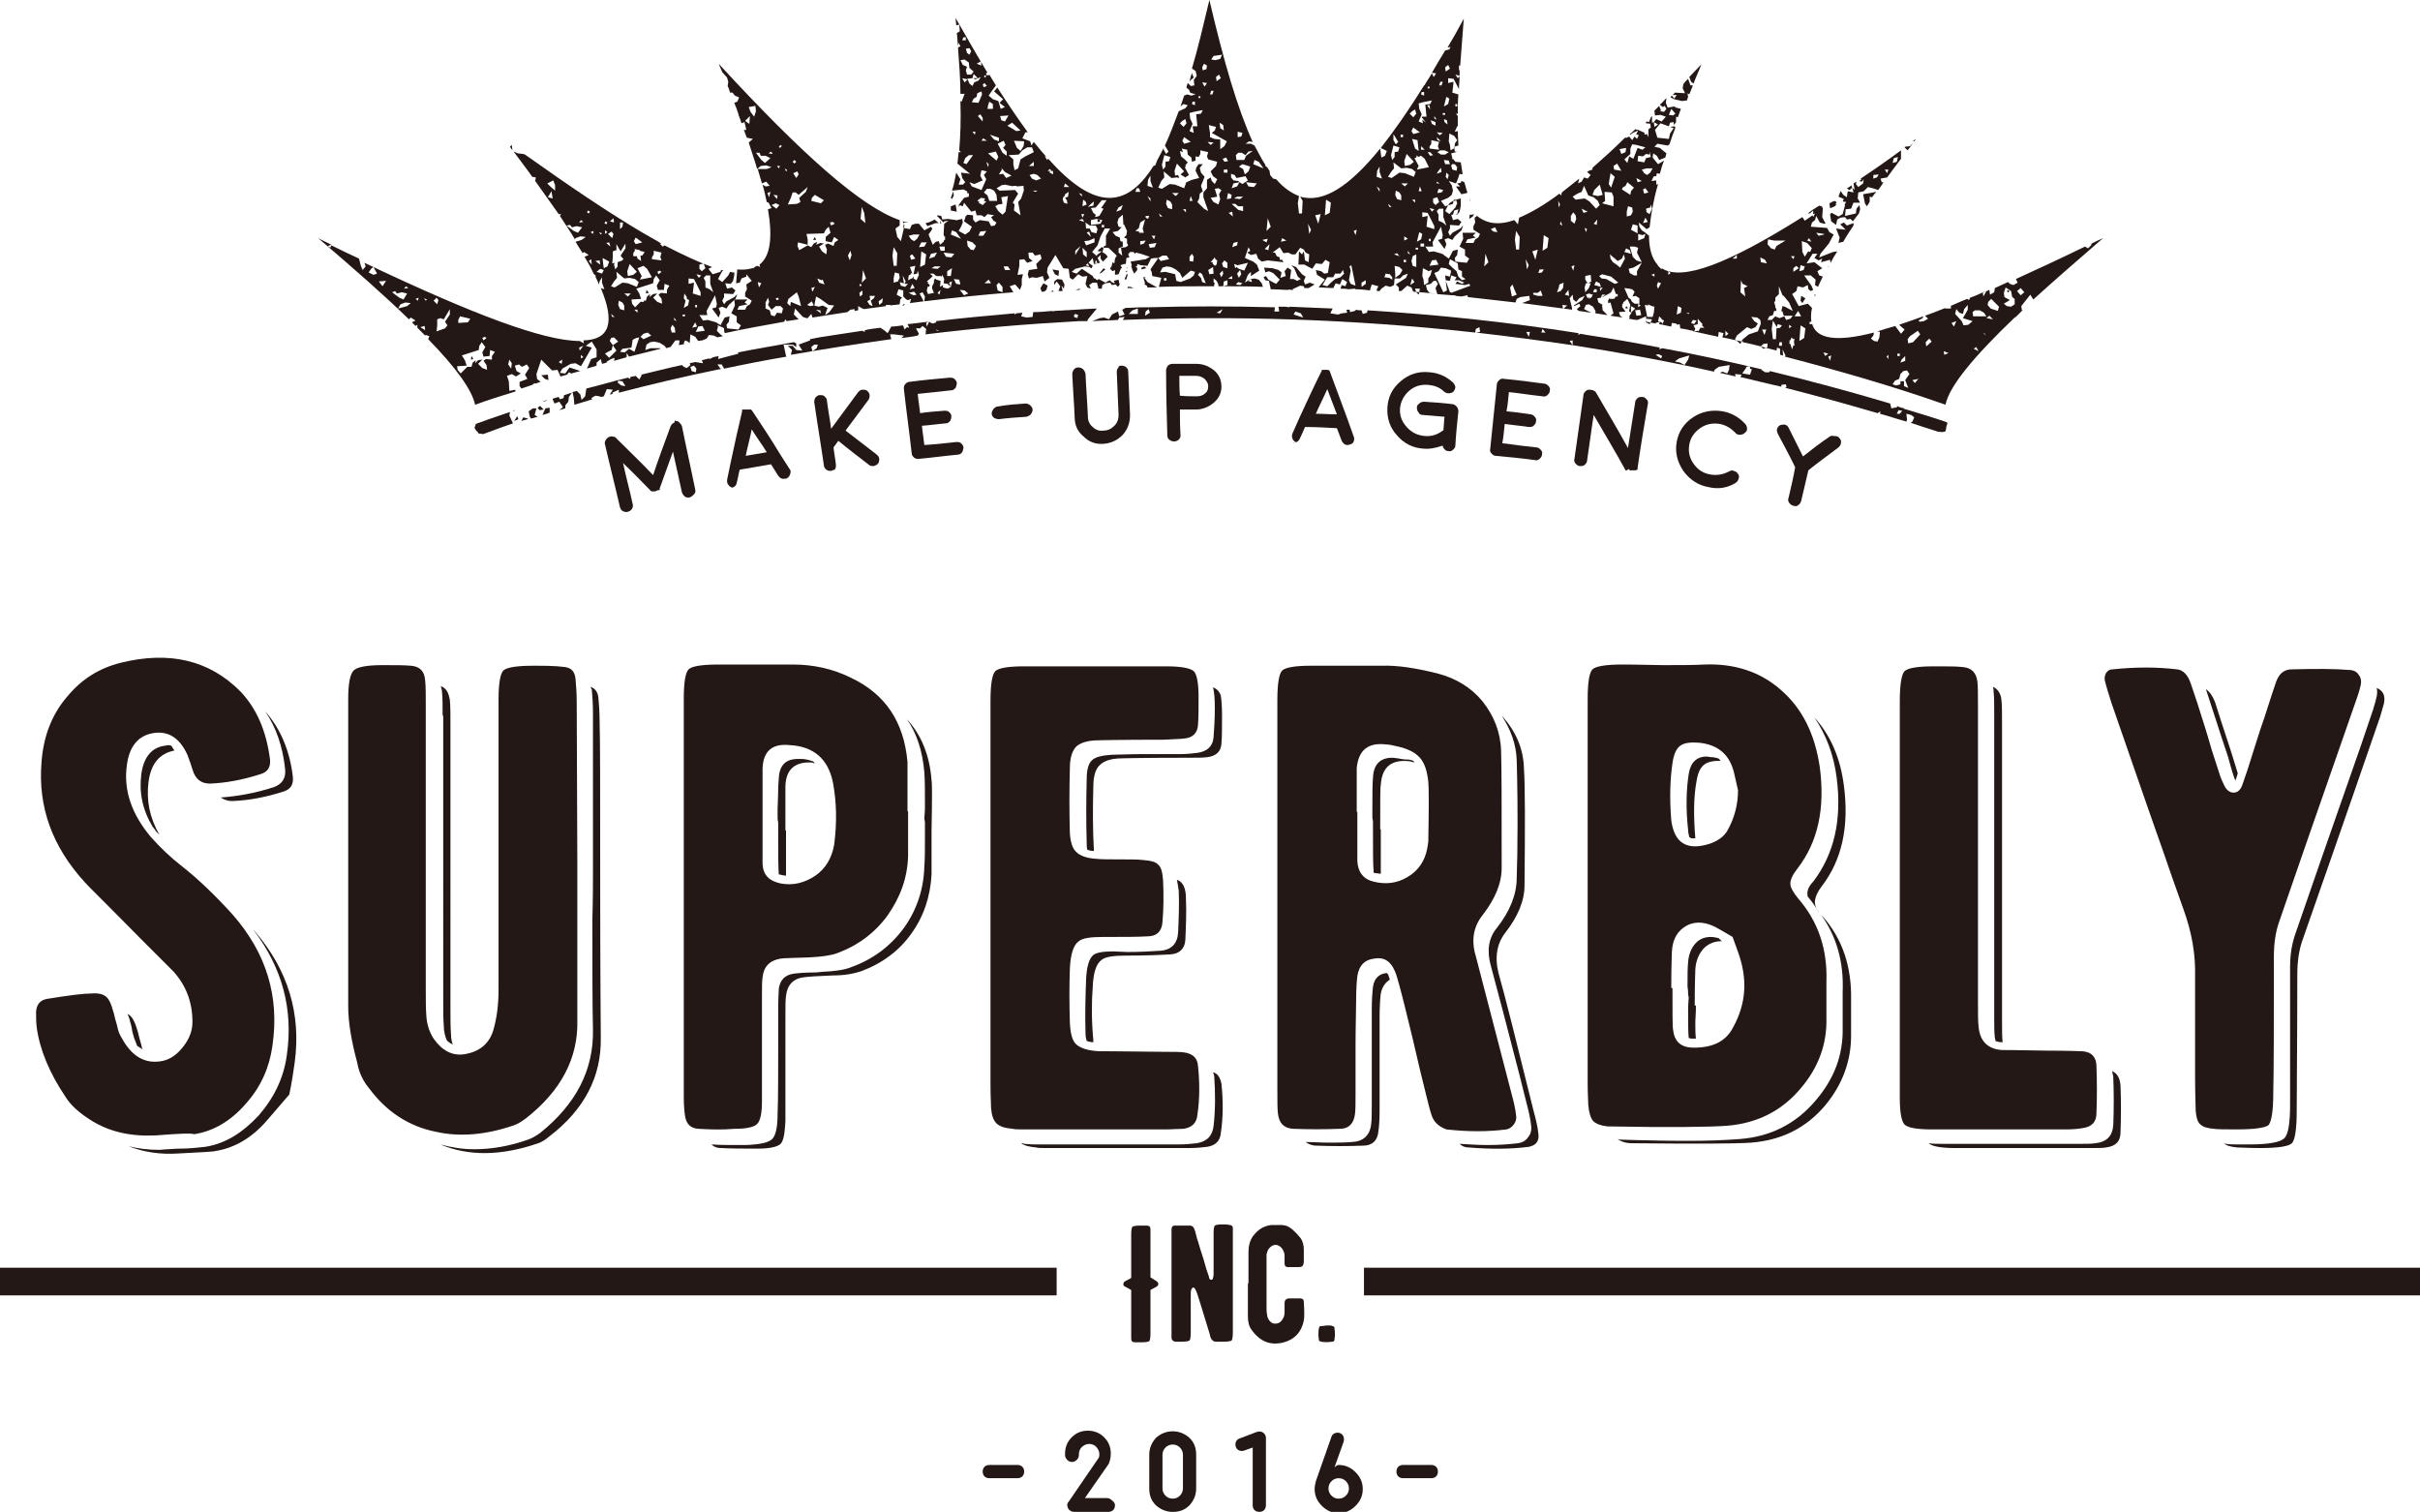 <?xml version="1.0" encoding="utf-8"?>
<!-- Generator: Adobe Illustrator 28.2.0, SVG Export Plug-In . SVG Version: 6.00 Build 0)  -->
<svg version="1.1" id="レイヤー_1" xmlns="http://www.w3.org/2000/svg" xmlns:xlink="http://www.w3.org/1999/xlink" x="0px"
	 y="0px" viewBox="0 0 402.4 251.4" style="enable-background:new 0 0 402.4 251.4;" xml:space="preserve">
<style type="text/css">
	.st0{fill:#231815;}
</style>
<g>
	<g>
		<g>
			<path class="st0" d="M169.2,243.6c0.3,0,0.6,0.1,0.8,0.3c0.2,0.2,0.3,0.5,0.3,0.8c0,0.3-0.1,0.6-0.3,0.8
				c-0.2,0.2-0.5,0.3-0.8,0.3h-4.7c-0.3,0-0.6-0.1-0.8-0.3c-0.2-0.2-0.3-0.5-0.3-0.8c0-0.3,0.1-0.6,0.3-0.8c0.2-0.2,0.5-0.3,0.8-0.3
				H169.2z"/>
			<path class="st0" d="M185.4,250.3c0,0.3-0.1,0.6-0.3,0.8c-0.2,0.2-0.5,0.3-0.8,0.3h-5.7c-0.4,0-0.8-0.2-1-0.6
				c-0.2-0.4-0.2-0.8,0.1-1.1l5-7.3c0.1-0.2,0.1-0.4,0.1-0.6c0-0.5-0.2-0.8-0.5-1.2c-0.3-0.3-0.7-0.5-1.2-0.5
				c-0.5,0-0.8,0.2-1.2,0.5c-0.3,0.3-0.5,0.7-0.5,1.2c0,0,0,0.1,0,0.1c0,0.3-0.1,0.6-0.3,0.8c-0.2,0.2-0.5,0.4-0.8,0.4
				c-0.3,0-0.6-0.1-0.8-0.3c-0.2-0.2-0.4-0.5-0.4-0.8c0-0.1,0-0.2,0-0.3c0-1.1,0.4-2,1.1-2.7c0.8-0.8,1.7-1.1,2.7-1.1
				c1.1,0,2,0.4,2.7,1.1c0.8,0.8,1.1,1.7,1.1,2.7c0,0.6-0.1,1.1-0.3,1.6c0,0.1-0.1,0.1-0.1,0.2l-3.9,5.6h3.6c0.3,0,0.6,0.1,0.8,0.3
				C185.3,249.8,185.4,250,185.4,250.3z"/>
			<path class="st0" d="M195,238c1.1,0,2,0.4,2.8,1.1c0.8,0.8,1.1,1.7,1.1,2.8v5.6c0,1.1-0.4,2-1.1,2.8c-0.8,0.8-1.7,1.1-2.8,1.1
				c-1.1,0-2-0.4-2.8-1.1c-0.8-0.8-1.1-1.7-1.1-2.8v-5.6c0-1.1,0.4-2,1.1-2.8C193,238.4,193.9,238,195,238z M196.7,241.9
				c0-0.5-0.2-0.9-0.5-1.2c-0.3-0.3-0.7-0.5-1.2-0.5c-0.5,0-0.9,0.2-1.2,0.5c-0.3,0.3-0.5,0.7-0.5,1.2v5.6c0,0.5,0.2,0.9,0.5,1.2
				c0.3,0.3,0.7,0.5,1.2,0.5c0.5,0,0.9-0.2,1.2-0.5c0.3-0.3,0.5-0.7,0.5-1.2V241.9z"/>
			<path class="st0" d="M206.9,241.2c-0.3,0.1-0.6,0.1-0.8,0c-0.3-0.1-0.5-0.3-0.6-0.6c-0.1-0.3-0.1-0.6,0-0.8
				c0.1-0.3,0.3-0.5,0.6-0.6l2.9-1.1c0.4-0.1,0.7-0.1,1,0.1c0.3,0.2,0.5,0.5,0.5,0.9v11.2c0,0.3-0.1,0.6-0.3,0.8
				c-0.2,0.2-0.5,0.3-0.8,0.3c-0.3,0-0.6-0.1-0.8-0.3c-0.2-0.2-0.3-0.5-0.3-0.8v-9.6L206.9,241.2z"/>
			<path class="st0" d="M222.6,243.6c1.1,0,2,0.4,2.8,1.2c0.8,0.8,1.2,1.7,1.2,2.8c0,1.1-0.4,2-1.2,2.8c-0.8,0.8-1.7,1.2-2.8,1.2
				c-1.1,0-2-0.4-2.8-1.2c-0.8-0.8-1.2-1.7-1.2-2.8c0-0.4,0.1-0.9,0.2-1.3c0,0,0,0,0,0l0,0c0,0,0,0,0,0l2.6-7.4
				c0.1-0.3,0.3-0.5,0.6-0.6c0.3-0.1,0.6-0.1,0.8,0c0.3,0.1,0.5,0.3,0.6,0.6c0.1,0.3,0.1,0.6,0,0.9l-1.5,4.2
				C222.3,243.6,222.5,243.6,222.6,243.6z M222.6,249.2c0.5,0,0.9-0.2,1.2-0.5c0.3-0.3,0.5-0.7,0.5-1.2s-0.2-0.9-0.5-1.2
				c-0.3-0.3-0.7-0.5-1.2-0.5c-0.5,0-0.9,0.2-1.2,0.5c-0.3,0.3-0.5,0.7-0.5,1.2s0.2,0.9,0.5,1.2
				C221.8,249.1,222.2,249.2,222.6,249.2z"/>
			<path class="st0" d="M238,243.6c0.3,0,0.6,0.1,0.8,0.3c0.2,0.2,0.3,0.5,0.3,0.8c0,0.3-0.1,0.6-0.3,0.8c-0.2,0.2-0.5,0.3-0.8,0.3
				h-4.7c-0.3,0-0.6-0.1-0.8-0.3c-0.2-0.2-0.3-0.5-0.3-0.8c0-0.3,0.1-0.6,0.3-0.8c0.2-0.2,0.5-0.3,0.8-0.3H238z"/>
		</g>
	</g>
	<g>
		<path class="st0" d="M25.9,188.8c-4.2,0.2-7.8-0.6-10.9-2.6c-1.9-1.2-3.3-2.5-4.1-3.8c-2.7-4-4.3-7.9-4.8-11.6
			c-0.1-0.8-0.1-1.7-0.1-2.6c0.1-1.2,0.7-1.9,1.8-2.1c3.7-0.6,6.1-0.9,7.4-0.9c1.1-0.1,1.9,0.1,2.4,0.5c0.5,0.4,0.9,1.2,1.2,2.4
			c0.1,0.2,0.2,0.7,0.4,1.5c0.2,0.6,0.3,1.1,0.4,1.5c0.1,0.5,0.4,1.1,0.7,1.6c1.7,3.1,4,4.3,6.8,3.7c1.3-0.3,2.4-1.1,3.4-2.4
			c1-1.3,1.5-2.6,1.5-4.1c0-3.3-1.1-6.1-3.2-8.4c-0.5-0.5-2.4-2.4-5.5-5.5c-5.9-6-9-9-9.2-9.3c-5.4-5.9-7.8-12.5-7.2-19.9
			c0.3-4.3,1.7-8,4.3-11c2.4-2.9,5.3-4.7,8.9-5.6c8.1-2,14.7-0.4,19.8,4.7c2.8,2.9,4.4,6.7,5,11.4c0.1,1.2-0.3,2-1.5,2.4
			c-3.1,1-5.9,1.5-8.5,1.6c-1.3,0-2.2-0.6-2.7-1.8c-0.1-0.3-0.3-0.8-0.5-1.5c-0.2-0.6-0.4-1.1-0.5-1.4c-1.3-2.9-3.2-4.1-5.7-3.7
			c-2.5,0.4-4,2.2-4.4,5.3c-0.6,4.2,0.8,8.2,4,12c1.6,1.8,3.3,3.4,5.1,4.8c2.8,2.2,5.6,4.9,8.5,8.1c5.6,6.4,7.8,13.6,6.6,21.8
			c-0.5,3.6-1.9,6.8-4.4,9.6c-2.5,2.9-5.4,4.6-8.6,5.1C31.7,188.4,29.7,188.5,25.9,188.8z M22.3,172.6c-0.1-0.4-0.3-0.9-0.4-1.7
			c-0.1-0.6-0.3-1-0.3-1.2c-0.1-0.4-0.2-0.7-0.4-1.1c0.7,0.3,1.2,1.2,1.6,2.6c0.1,0.2,0.2,0.7,0.4,1.5c0.2,0.6,0.3,1.1,0.4,1.5
			c0,0,0,0.1,0.1,0.3c-0.3-0.2-0.6-0.4-0.9-0.6C22.6,173.3,22.4,172.9,22.3,172.6z M49,176.7c1.1-8.1-1.1-15.4-6.6-21.8l-0.1-0.1
			c0,0,0-0.1-0.1-0.1c4.7,6.2,6.6,13.1,5.5,20.7c-0.5,3.8-2.1,7.1-4.7,10.1c-2.7,2.9-5.6,4.7-8.9,5.2c-1,0.1-2.4,0.3-4.3,0.3
			c-0.8,0-1.4,0.1-1.9,0.1c-0.5,0-1,0.1-1.4,0.1c-1.8,0-3.5-0.2-5.1-0.6c2.5,1,5.3,1.4,8.3,1.2c3.8-0.2,5.9-0.3,6.1-0.4
			c3.2-0.5,6.1-2.2,8.6-5.1c2.4-2.8,3.7-4.3,3.7-4.3S48.5,180.3,49,176.7z M29,124.8c-2.5,0.5-3.9,2.2-4.3,5.2
			c-0.4,3.1,0.2,6,1.8,8.8c-0.1-0.1-0.2-0.2-0.4-0.4c-0.1-0.1-0.3-0.3-0.3-0.4c0,0-0.1-0.1-0.4-0.5c-1.7-2.8-2.3-5.7-1.9-8.8
			c0.4-2.8,1.7-4.4,3.9-4.7c0.2,0,0.4-0.1,0.7-0.1c-0.1,0,0,0,0.4,0.1C28.7,124.4,28.9,124.6,29,124.8z M45.5,130.9
			c1.4-0.5,2.1-1.5,1.9-3.1c-0.4-3.7-1.5-6.9-3.3-9.5c2.5,2.8,4.1,6.5,4.6,10.9c0.1,1.2-0.3,2-1.5,2.4c-3.1,1-5.9,1.5-8.6,1.6
			c-0.7,0-1.3-0.2-1.9-0.6h0.1C39.5,132.4,42.4,131.9,45.5,130.9z"/>
		<path class="st0" d="M85.5,187.1c-4.6,1.6-9,2-13,1.1c-4.5-0.9-8.2-3.3-11.1-7.2c-1-1.2-1.7-2.6-2-4.3c-1-3.7-1.5-6.8-1.5-9.4
			c0-5,0-13.5,0-25.5c0-10.9,0-19.4,0-25.5c0-2.6,0.3-4.2,0.9-4.8c0.6-0.6,2.2-0.9,4.8-0.9c2.1,0,3.7,0,4.7,0.1
			c1.5,0.1,2.3,0.9,2.4,2.5c0.1,0.8,0.1,2.3,0.1,4.4v23.5c0,10.9,0,18.8,0,23.6c0,1.6,0,3.1,0.1,4.3c0.1,1.4,0.5,2.6,1.2,3.7
			c1.4,2,3.1,2.9,5.1,2.6c2.5-0.4,4.1-1.7,4.8-3.9c0.6-2,0.9-4.3,0.9-6.8v-48.3c0-2.7,0.3-4.3,0.8-4.8c0.5-0.5,2.1-0.8,4.9-0.8
			c1.9,0,3.6,0,5.2,0.2c1.2,0.1,1.8,0.8,1.9,2c0.1,1.1,0.2,2.4,0.2,3.9l0.1,26.3c0,16.2,0,25,0,26.4c0.2,6.4-2.7,11.9-8.6,16.5
			C86.7,186.5,86.1,186.9,85.5,187.1z M99.9,172.6c0-1.4-0.1-10.2-0.1-26.4c0-14.6,0-23.4-0.1-26.3c0-1.5-0.1-2.8-0.2-3.9
			c-0.1-0.9-0.5-1.5-1.3-1.8c0.1,0.3,0.2,0.5,0.2,0.4c0.1,1.1,0.2,2.5,0.2,4c0,4.4,0,10.9,0,19.7v6.6c0,1.8,0,4.5-0.1,8
			c0,8.1,0,14.2,0.1,18.4c0.1,6.6-2.8,12.3-8.8,17.1c-0.7,0.5-1.4,0.9-2,1.1c-3.1,1.1-6.1,1.6-9,1.6c-1.9,0-3.7-0.3-5.6-0.8
			c4.8,2,10.2,1.9,16.3-0.2c0.6-0.2,1.2-0.6,1.8-1.1C97.2,184.5,100,179,99.9,172.6z M73.6,119c0-1.7,0-3-0.1-3.9
			c0-0.3-0.1-0.6-0.2-1c0.9,0.3,1.3,1.1,1.5,2.3c0.1,0.8,0.1,2.3,0.1,4.3v47.1c0,1.6,0,3.1,0.1,4.3c0,0.5,0.1,1.1,0.3,1.6
			c-0.4-0.2-0.7-0.4-1-0.7c-0.3-0.7-0.5-1.5-0.5-2.3c-0.1-1.2-0.1-2.6-0.1-4.3V119z"/>
		<path class="st0" d="M116.1,187.7c-1.3-0.1-2-0.8-2.2-2.2c-0.1-0.7-0.2-1.7-0.2-3.1c0-30.8,0-52.9,0-66.3c0-2.7,0.3-4.3,0.8-4.8
			c0.5-0.5,2.1-0.8,4.9-0.8c1.7,0,3.8,0,6.3,0c3.7,0,5.7,0,6.2,0c3.3,0,6.6,0.7,9.6,2.2c5.7,2.7,8.8,7.3,9.4,14c0,0.3,0,3,0,8.2h0.1
			c0,4.7,0,7.1,0,7.4c-0.1,3.7-1.3,6.9-3.4,9.9c-2.1,2.9-4.9,5-8.4,6.3c-1.1,0.4-2.7,0.6-4.7,0.7c-2.5,0.1-4.1,0.1-4.7,0.2
			c-1.8,0.3-2.8,1.3-3,3.1c-0.1,0.6-0.1,1.7-0.1,3.4c0,11.8,0,17.6,0,17.3c0,2-0.3,3.2-0.8,3.7c-0.5,0.5-1.7,0.8-3.7,0.8
			C119.9,187.9,117.9,187.8,116.1,187.7z M154.9,129.8c-0.3-4.2-1.7-7.6-4.1-10.2c1.7,2.4,2.6,5.4,2.9,8.8c0.1,1.3,0.1,3.2,0.1,5.8
			c0,1-0.1,1.6-0.1,1.9l0.1,0.6c0,0.5,0,1.3,0,2.3c0,2.2,0,3.9-0.1,5.1c-0.1,3.8-1.3,7.3-3.4,10.2c-2.2,3-5.1,5.2-8.7,6.5
			c-1.2,0.5-2.8,0.7-4.9,0.8l-1,0.1c-1.7,0-2.9,0.1-3.7,0.2c-1.5,0.2-2.3,1.1-2.5,2.5c0,0.6-0.1,1.6-0.1,2.9v6.6
			c0,4.9,0,8.6-0.1,11.3c0,2.2-0.3,3.6-0.9,4.2c-0.6,0.6-2,0.9-4.3,1c-0.5,0-1,0-1.5,0c-1.5,0-2.9,0-4.3-0.1
			c0.4,0.4,0.9,0.6,1.6,0.6c1.8,0.1,3.9,0.1,6.1,0.1c2,0,3.3-0.3,3.8-0.8c0.5-0.5,0.7-1.8,0.8-3.8c0,0.6,0-5.1,0-17.3
			c0-1.7,0-2.9,0.1-3.5c0.2-1.8,1.2-2.9,3-3.1c0.7-0.1,2.3-0.2,4.8-0.3c2,0,3.5-0.3,4.7-0.7c3.5-1.3,6.3-3.4,8.3-6.2
			c2.1-2.9,3.2-6.2,3.4-9.9c0-0.3,0-2.7,0-7.4C155,132.9,155,130.1,154.9,129.8z M126.8,135c0,5.3,0,8.2,0,8.7
			c0.1,1.8,1.1,2.8,3,3.2c2.1,0.4,4-0.1,5.8-1.3c1.7-1.2,2.7-2.9,3.1-5.1c0.5-3.8,0.4-7.2-0.2-10.4c-0.8-3.9-3.2-6-7.2-6.2
			c-2.9-0.3-4.4,1-4.5,3.9C126.8,127.9,126.8,130.4,126.8,135L126.8,135z M129.4,131.1c0,0,0-0.6,0.1-1.7c0.1-2.2,1.2-3.2,3.2-3.2
			c0.2,0,0.4,0,0.6,0c0.6,0,1.3,0.2,1.9,0.4l0.3,0.3c-0.3,0-0.4-0.1-0.4-0.1c-2.9-0.2-4.4,1.1-4.5,3.9c0,0.3,0,2.7,0,7.4h0.1
			c0,4.6,0,7.1,0,7.5c-0.4,0-0.6-0.1-0.7-0.1c-0.1,0-0.3-0.1-0.5-0.1c-0.1-1.3-0.1-3.3-0.1-6c0-1.1,0-2,0-2.6l-0.1-0.6
			c0,0,0-0.6,0-1.7C129.4,132.2,129.4,131.1,129.4,131.1z"/>
		<path class="st0" d="M193.8,187.8c-3.5,0-11.4,0-23.7,0c-0.8,0-1.4,0-1.7-0.1c-1.3-0.1-2.2-0.4-2.7-0.9c-0.5-0.5-0.8-1.3-0.9-2.5
			c0-0.6-0.1-1.9-0.1-3.9v-63.9c0-2.8,0.3-4.4,0.8-4.9c0.5-0.5,2.1-0.8,4.7-0.8c8.6,0,16.6,0,23.8,0c2.4,0,3.9,0.3,4.5,0.8
			c0.5,0.5,0.8,1.9,0.8,4.3c0,1.9,0,3.5-0.1,4.7c-0.1,1.3-0.9,2.1-2.3,2.2c-0.7,0.1-1.8,0.1-3.4,0.2c-7.5,0-11.1,0.1-10.8,0.1
			c-1.8,0-3,0.4-3.7,1c-0.7,0.7-1.1,1.9-1.1,3.6c-0.1,3.7-0.1,7.3,0,10.8c0.1,1.5,0.4,2.6,1.1,3.2c0.6,0.6,1.7,1,3.2,1.1
			c0.9,0.1,2.2,0.1,3.9,0.1c1.8,0,3.1,0,3.9,0.1c1.3,0.1,2.2,0.3,2.6,0.8c0.5,0.4,0.7,1.3,0.8,2.6c0.1,2.3,0.1,4.6-0.1,6.9
			c-0.1,1.5-0.9,2.4-2.5,2.4c-1.7,0.1-4.1,0.1-7.4,0.1c-2.1,0-3.4,0.2-4,0.7c-0.9,0.6-1.4,2.2-1.5,4.6c-0.1,2.7-0.1,5.7,0,9
			c0.1,1.8,0.4,3,1.1,3.6c0.7,0.6,1.9,1,3.7,1.1c-0.3,0,3.4,0,10.8,0.1c1.7,0,2.8,0,3.4,0.1c1.4,0.2,2.2,0.9,2.3,2.2
			c0.3,2.8,0.3,5.6-0.1,8.2c-0.1,1.3-0.9,2.1-2.3,2.3C195.9,187.7,194.9,187.8,193.8,187.8z M203.1,180.2c0.3,2.8,0.3,5.6-0.1,8.2
			c-0.1,1.3-0.9,2.1-2.3,2.3c-0.8,0.1-1.8,0.2-3,0.2c-3.5,0-11.4,0-23.7,0c-0.8,0-1.4,0-1.7-0.1c-1.1-0.1-2-0.3-2.5-0.7
			c0.3,0,0.5,0.1,0.5,0.1c0.4,0,1,0.1,1.8,0.1h12.2c4.5,0,8.3,0,11.6,0c1.2,0,2.2-0.1,3.1-0.2c1.7-0.3,2.6-1.2,2.8-2.9
			c0.3-2.7,0.3-5.4,0.1-8.3c0-0.1-0.1-0.3-0.2-0.6C202.5,178.5,202.9,179.2,203.1,180.2z M181.7,164.1c0.1-2.4,0.6-3.9,1.5-4.5
			c0.6-0.5,2-0.7,4-0.7c3.2,0,5.7-0.1,7.4-0.2c1.5-0.1,2.4-0.9,2.5-2.4c0.1-2.3,0.2-4.6,0.1-6.9c0-1.7-0.5-2.8-1.5-3.1
			c0.1,0.5,0.2,1.1,0.3,1.8c0.1,2.3,0,4.6-0.1,6.9c-0.1,1.9-1.1,3-3.1,3.1c-1.5,0.1-3.3,0.2-5.4,0.2l-2.3-0.1
			c-1.7,0-2.8,0.2-3.3,0.6c-0.7,0.6-1.1,1.9-1.2,4c-0.1,2.7-0.2,5.7-0.1,9c0,0.5,0.1,1,0.2,1.3c0.3,0.1,0.7,0.2,1.1,0.2
			c0,0,0-0.1,0-0.1c0-0.1,0-0.1,0-0.2C181.5,169.8,181.5,166.7,181.7,164.1z M199,125.2c1.7-0.2,2.7-1.1,2.8-2.7
			c0.1-1.3,0.2-2.9,0.2-4.8c0-1.6-0.1-2.7-0.3-3.4c0.6,0.2,1.1,0.7,1.3,1.4c0.1,0.6,0.2,1.7,0.2,3.3c0,1.9,0,3.5-0.1,4.7
			c-0.1,1.3-0.9,2-2.3,2.2c-0.7,0.1-1.8,0.1-3.4,0.1c-7.5,0-11.1,0.1-10.8,0.1c-1.8,0-3,0.4-3.7,1.1c-0.7,0.6-1.1,1.8-1.1,3.6
			c-0.1,3.7-0.1,7.2,0.1,10.7c-0.5,0-0.8-0.1-1.1-0.2c-0.1-0.4-0.1-0.7-0.1-1c-0.1-3.5-0.1-7.1,0-10.8c0-1.5,0.3-2.6,0.9-3.1
			c0.5-0.5,1.6-0.8,3.3-0.9c1.3,0,2.8-0.1,4.6-0.1h6.5C197.2,125.4,198.3,125.3,199,125.2z"/>
		<path class="st0" d="M238,185.3c-0.3-0.9-0.6-2.2-1-3.8c-0.4-1.5-1.1-4.5-2.1-8.8c-0.9-3.7-1.6-6.6-2.2-8.8
			c-0.3-1-0.5-1.9-0.8-2.5c-0.7-1.6-1.8-2.3-3.4-2c-1.6,0.2-2.5,1.1-2.8,2.9c-0.1,0.9-0.2,2.2-0.2,3.9c0,1.9-0.1,4.5-0.1,7.8v7.8
			c0,1.7,0,2.8-0.1,3.5c-0.2,1.5-1,2.4-2.5,2.4c-2.6,0.1-5.2,0.1-7.8,0c-1.5-0.1-2.3-0.9-2.5-2.5c-0.1-0.8-0.1-2-0.1-3.9
			c0-3.6,0-14.2,0-32c0-19.3,0-30.2,0-32.9c0-2.8,0.3-4.4,0.8-4.9c0.5-0.5,2.1-0.8,4.7-0.8c0.8,0,2.7,0,5.9,0c2.4,0,4.4,0,5.9,0
			c2.7-0.1,5.8,0.4,9.4,1.3c3,0.8,5.5,2.3,7.4,4.6c1.9,2.4,3,5.1,3.1,8.2c0.1,2.9,0.1,9.4,0.1,19.5c0,2.6-1.1,5.2-3.2,7.9
			c-1.5,1.9-1.9,4.2-1.1,6.8c0.9,3.5,2.9,11.1,5.9,22.7c0.4,1.5,0.7,2.7,0.8,3.8c0.1,0.6-0.1,1.1-0.4,1.5c-0.3,0.4-0.7,0.7-1.2,0.8
			c-3.1,0.4-6.4,0.4-10,0C239.2,187.3,238.4,186.6,238,185.3z M230.9,162.3c0,0,0.1,0.2,0.2,0.6c-0.8,0.5-1.3,1.3-1.5,2.3
			c-0.1,0.9-0.2,2.2-0.2,3.9c0,2,0,4.6,0,7.8c0,3.9,0,6.5,0,7.8c0,1.6-0.1,2.8-0.2,3.4c-0.1,1.5-1,2.4-2.5,2.4
			c-2.6,0.1-5.2,0.1-7.8,0c-0.8,0-1.4-0.3-1.8-0.6c1.3,0,2.6,0.1,3.8,0.1c1.3,0,2.6,0,3.9-0.1c1.9-0.1,3-1.1,3.2-3
			c0.1-0.7,0.1-1.8,0.1-3.2v-6.8c0-3.8,0-6.8,0-9c0-1.7,0.1-2.9,0.2-3.8c0.2-1.4,1-2.2,2.3-2.3l0.1,0.1c0,0,0.1,0.1,0.1,0.1
			C230.9,162.2,230.9,162.3,230.9,162.3z M236.1,126c-0.8-0.9-2-1.5-3.8-1.9c-0.8-0.2-1.4-0.3-1.7-0.3c-3.1-0.4-4.7,0.9-5,3.9
			c0,0.4,0,2.8,0,7.3h0.1c0,5,0,7.7,0,8.2c0.1,1.8,1,3,2.7,3.4c2,0.5,3.9,0.3,5.7-0.8c1.7-1,2.8-2.6,3.2-4.6
			c0.1-0.6,0.2-1.1,0.2-1.3c0.1-5.7,0.1-9,0-9.9C237.3,128.2,236.9,126.9,236.1,126z M233,126.2c0,0-0.2,0-0.5-0.1
			c-0.3,0-0.6-0.1-1-0.1c-2,0-3.1,1.1-3.2,3.3c-0.1,1.1-0.1,2.8-0.1,5.1c0,0.7,0,1.3,0,1.6l0.1,0.6c0,0.5,0,1.3,0,2.4
			c0,2.6,0,4.5,0.1,5.8c0-0.1,0-0.1,0,0.3c0.3,0.1,0.4,0.1,0.3,0.1c0.1,0,0.4,0,0.9,0.1c0-0.5,0-2.9,0-7.4h-0.1c0-4.6,0-7.1,0.1-7.4
			c0.2-3,1.8-4.3,4.9-3.9l0.7,0.2c0,0-0.1-0.1-0.2-0.3c-0.4-0.1-0.6-0.2-0.8-0.2C233.4,126.3,233,126.2,233,126.2z M249.2,161.9
			c-0.7-2.7-0.3-5,1.1-6.8c2.1-2.7,3.2-5.3,3.2-7.9c0.1-10.1,0.1-16.6-0.1-19.5c-0.1-3.3-1.4-6.2-3.7-8.7c1.5,2.3,2.4,4.7,2.5,7.4
			c0.1,3.5,0.2,8.7,0.1,15.7l-0.1,3.9c0,2.7-1.1,5.5-3.3,8.3c-1.4,1.7-1.7,3.8-1,6.3c1.1,4.1,2.7,10.1,4.8,18.3l1.1,4.4
			c0.4,1.5,0.7,2.8,0.8,3.9c0.1,0.8-0.1,1.4-0.5,1.9c-0.4,0.6-1,0.9-1.7,1c-1.6,0.2-3.3,0.3-5.1,0.3c-1.4,0-2.9-0.1-4.6-0.2
			c0.4,0.4,0.9,0.6,1.5,0.6c3.6,0.3,6.9,0.3,10-0.1c0.5-0.1,1-0.3,1.3-0.7c0.3-0.4,0.4-0.9,0.3-1.5c-0.1-1.1-0.4-2.3-0.8-3.8
			C252.1,173,250.2,165.4,249.2,161.9z"/>
		<path class="st0" d="M264.9,186.4c-0.4-0.5-0.7-1.4-0.8-2.7c0-0.5-0.1-1.7-0.1-3.4v-31.5c0-19.6,0-30.5,0-32.7
			c0-2.7,0.3-4.3,0.8-4.8c0.5-0.5,2.2-0.8,4.8-0.8c0.5,0,2.8,0,6.9,0.1c2.8,0,5.1,0,6.9-0.1c5-0.2,9.3,1.2,12.7,4.2
			c3.6,3.1,5.7,7.4,6.5,12.9c0.9,6.8-0.3,12.4-3.7,16.8c-0.8,1-1.2,1.9-1.2,2.5c0,0.7,0.5,1.5,1.3,2.5c3.3,3.8,4.9,8.4,4.7,13.9
			c0,1.5,0,3.5,0,6c0.1,4.3-1.3,8.2-4.3,11.7c-3.2,3.8-7.3,5.8-12.3,6.2c-2.8,0.2-9.4,0.3-19.8,0.1
			C266.3,187.2,265.4,186.9,264.9,186.4z M303,152.3c0.1,0.1,0,0.1-0.2-0.2c2.6,3.6,3.8,7.9,3.6,12.8c0,1.5,0,3.5,0,6
			c0.1,4.5-1.4,8.5-4.5,12.1c-3.3,3.9-7.5,6-12.6,6.4c-2.5,0.2-5.4,0.3-8.6,0.3c-1.6,0-4,0-7.2-0.1c-1.8,0-3.1-0.1-4-0.1
			c0,0-0.2,0-0.5-0.1c0.5,0.4,1.3,0.7,2.4,0.7c10.4,0.1,17,0.1,19.8-0.1c5-0.4,9.1-2.4,12.3-6.2c2.9-3.5,4.3-7.4,4.3-11.6
			c0-2.5,0-4.6,0-6C307.9,160.8,306.4,156.1,303,152.3z M284.3,140.3c1.4-0.5,2.4-1.2,3-2.3c1.1-2,1.7-4.2,1.7-6.6
			c-0.5-2.1-0.7-3.2-0.8-3.4c-0.8-2.7-2.7-4.2-5.7-4.5c-1.4-0.1-2.4,0-3.1,0.5c-0.7,0.5-1.1,1.5-1.3,2.9c-0.4,2.7-0.5,5.8-0.2,9.5
			C278.4,140.2,280.5,141.5,284.3,140.3z M288.1,155.8c0,0-0.8-0.5-2.4-1.4c-1.9-1.1-3.7-1.3-5.2-0.5s-2.4,2.2-2.5,4.4
			c0,0.3-0.1,2.3-0.1,6h0.1h0.1c0,4.2,0,6.5,0.1,6.9c0.2,1.9,1.2,2.9,3.1,3c3.4,0.1,5.7-1,6.9-3.4c2.2-4,2.4-8.1,0.8-12.5
			C288.4,156.6,288.1,155.8,288.1,155.8z M281.3,139.4c0,0,0.2,0,0.5,0c-0.1,0-0.1,0,0.1,0c-0.3-3.7-0.3-6.8,0.2-9.5
			c0.2-1.3,0.6-2.2,1.2-2.7c0.6-0.5,1.5-0.7,2.8-0.7c-0.1-0.1-0.2-0.3-0.4-0.4c-0.4-0.1-0.8-0.2-1.1-0.2c-0.3,0-0.6-0.1-0.8-0.1
			c-1.7,0-2.7,1-3,2.9c-0.4,2.6-0.5,5.7-0.1,9.3c0,0.4,0.1,0.8,0.2,1.2C281.2,139.4,281.3,139.4,281.3,139.4z M286,156.2
			c0,0,0.1,0.1,0.3,0.3c-1.2,0-2.2,0.4-3,1.2c-0.8,0.9-1.3,2-1.4,3.5c0,0.3-0.1,2.3-0.1,6h0.1h0.1c0,0.3,0,1.2-0.1,2.7
			c0,1.1,0,2.1,0.1,2.8c0,0-0.1,0-0.1,0c0,0-0.1,0-0.1,0c-0.1,0-0.3,0-0.5,0c-0.1,0-0.2,0-0.5-0.1c-0.1-1-0.1-2.6-0.1-4.6
			c0-1.1,0.1-1.8,0.1-2.1l-0.1-0.6c0-0.3,0-0.7-0.1-1.2c0-1.8,0-3.2,0.1-4.1c0.1-1.3,0.5-2.3,1.2-3.1c0.7-0.8,1.6-1.1,2.6-1.1
			c0.4,0,0.8,0.1,1.3,0.2C285.9,156.2,286,156.2,286,156.2z M300.6,149.1c0.6,0.7,1.1,1.4,1.6,2.2c0,0,0,0.1,0.1,0.2
			c0.1,0.1,0.1,0.1,0.1,0.2c-0.5-0.8-0.7-1.4-0.6-2c0.1-0.6,0.4-1.4,1.1-2.3c3.4-4.4,4.6-10,3.7-16.8c-0.6-4.6-2.2-8.3-4.9-11.3
			c1.9,2.8,3.2,6.1,3.7,10c0.9,7-0.4,12.7-3.9,17.3C300.6,147.5,300.4,148.4,300.6,149.1z"/>
		<path class="st0" d="M343.6,187.8c-11.8,0-19.3,0-22.5,0c-2.4,0-3.9-0.3-4.4-0.8c-0.5-0.5-0.8-2-0.8-4.4v-33.3v-32.8
			c0-2.7,0.3-4.4,0.8-4.9c0.5-0.5,2.1-0.8,4.8-0.8c2.2,0,3.7,0,4.7,0.1c1.6,0.1,2.4,0.9,2.6,2.4c0.1,0.8,0.1,2.3,0.1,4.3
			c0,5.4,0,13.6,0,24.4v24.4c0,2.2,0,3.6,0.1,4.3c0.2,2.4,1.5,3.7,3.8,3.9c0.3,0,2.7,0,7.4,0.1c3.6,0,5.6,0.1,6,0.1
			c1.6,0.1,2.4,1,2.4,2.5c0.1,2.6,0.1,5.2,0,7.8c0,1.5-0.8,2.3-2.4,2.5C345.6,187.7,344.8,187.8,343.6,187.8z M352.6,180.5
			c0.1,2.6,0.1,5.2,0,7.8c0,1.5-0.8,2.3-2.4,2.5c-0.5,0.1-1.4,0.1-2.6,0.1c-11.7,0-19.2,0-22.5,0c-2.4,0-3.9-0.3-4.4-0.8
			c0.6,0.1,1.5,0.1,2.5,0.1c2.9,0,6,0,9.2,0h13.4c1.1,0,2,0,2.6-0.1c1.9-0.2,2.9-1.2,3-3.1c0.1-2.6,0.1-5.2,0-7.9
			c0-0.2-0.1-0.5-0.2-1C352.1,178.5,352.5,179.3,352.6,180.5z M331.5,115c0.1,0.9,0.1,2.2,0.1,3.9V169c0,1.6,0,2.7,0.1,3.5
			c0,0.1,0.1,0.3,0.1,0.6c0.3,0.1,0.6,0.2,1.1,0.2h0.1c-0.1-0.7-0.1-2-0.1-3.8c0-5.4,0-13.6,0-24.4v-24.4c0-2.1,0-3.5-0.1-4.3
			c-0.1-1.1-0.6-1.8-1.4-2.2C331.5,114.6,331.5,114.9,331.5,115z"/>
		<path class="st0" d="M372,187.8c-1.9,0-3.2,0-3.9-0.1c-1.1-0.1-1.8-0.3-2.3-0.8c-0.4-0.4-0.6-1.1-0.7-2.2c0-0.7-0.1-2.7-0.1-6
			c0-0.5,0-3,0-7.3c0-5.7,0-8.7,0-9c0.1-3.6-0.5-7.3-2-11.4c-1.3-3.6-2.4-6.8-3.4-9.7c-2.7-7.6-5.5-15.8-8.5-24.4
			c-0.4-1.3-0.8-2.5-1.1-3.7c-0.1-0.5,0-0.9,0.2-1.3c0.3-0.4,0.6-0.6,1.1-0.6c3.8-0.4,7.3-0.4,10.7,0c1,0.1,1.8,0.9,2.3,2.4
			c0.6,1.7,1.4,4.2,2.4,7.4c0.2,0.7,0.6,1.9,1.1,3.7c0.5,1.5,0.9,2.8,1.2,3.7c0.2,0.7,0.5,1.4,0.8,2c0.4,0.9,1,1.3,1.6,1.3
			c0.7,0,1.2-0.5,1.5-1.4c0.5-1.4,1.1-3.2,1.8-5.5c0.9-2.9,1.5-4.7,1.8-5.5c1-3.2,1.7-5.2,2-6.1c0.5-1.3,1.3-2,2.6-2
			c3.9-0.1,7.1-0.1,9.5,0.1c0.7,0,1.3,0.3,1.6,0.8c0.4,0.5,0.5,1.1,0.3,1.9c-0.1,0.5-0.3,1.1-0.6,2c-6.5,18.6-10.8,31-13,37.4
			c-0.5,1.5-0.8,3.4-0.8,5.5c0,11.2,0,18.8-0.1,22.8c0,3-0.3,4.7-0.8,5.3C376.7,187.5,375,187.8,372,187.8z M369.4,122.6
			c-1-3.1-1.8-5.6-2.4-7.4l-0.2-0.6c0.6,0.4,1.1,1.1,1.5,2.1c0.6,1.9,1.4,4.4,2.4,7.4c0.4,1.3,0.9,2.8,1.4,4.5
			c-0.2,0.6-0.3,1-0.4,1.2c-0.3-0.7-0.7-2-1.2-3.9L369.4,122.6z M396.4,117c0.3-1.4-0.2-2.2-1.2-2.6c0.1,0.4,0.1,0.9,0,1.4
			c-0.1,0.5-0.3,1.2-0.6,2.2l-2,5.9c-4.9,14-8.6,24.6-11,31.6c-0.5,1.5-0.8,3.2-0.8,5.3v3.3c0,8.1,0,14.7,0,19.5
			c0,3.2-0.3,5.1-1,5.7c-0.6,0.6-2.5,1-5.7,1h-1.6c-1,0-1.8,0-2.4-0.1c0,0-0.1,0-0.3-0.1c0.4,0.4,1.1,0.6,2.2,0.7
			c0.6,0,1.9,0.1,3.9,0.1c3,0,4.7-0.3,5.2-0.8c0.5-0.5,0.8-2.3,0.8-5.3c0-4.5,0.1-12.1,0.1-22.8c0-2.2,0.3-4,0.8-5.5
			c2.2-6.3,6.6-18.8,13-37.4C396.1,118.1,396.3,117.4,396.4,117z"/>
	</g>
	<g>
		<g>
			<path class="st0" d="M192.4,213.1c0.1,0.1,0.2,0.2,0.2,0.4c0,0.2-0.1,0.3-0.2,0.4l-1.1,0.6c0,3.7,0,6.1,0,7.3
				c0,0.7-0.1,1.1-0.2,1.2c-0.1,0.1-0.5,0.2-1.2,0.2c-0.5,0-0.9,0-1.2,0c-0.4,0-0.6-0.2-0.6-0.6c0-0.2,0-0.5,0-0.9
				c0-0.9,0-2.1,0-3.6v-3.6l-1.1-0.6c-0.2-0.1-0.2-0.2-0.2-0.4c0-0.2,0.1-0.3,0.2-0.4l1.1-0.6v-7.3c0-0.7,0.1-1.1,0.2-1.2
				c0.1-0.1,0.5-0.2,1.2-0.2c0.6,0,1,0,1.2,0c0.4,0,0.6,0.2,0.6,0.6c0,0.2,0,0.5,0,1l0,7L192.4,213.1z"/>
			<path class="st0" d="M194.8,205.4c0-0.4,0-0.8,0-1c0-0.4,0.2-0.6,0.5-0.6c0.7,0,1.6,0,2.6,0c0.3,0,0.6,0.2,0.7,0.6
				c0.1,0.2,0.2,0.5,0.3,1c0.1,0.4,0.2,0.8,0.3,1c0.2,0.7,0.5,1.7,0.9,2.9c0.4,1.5,0.7,2.4,0.9,2.9c0,0.2,0.1,0.3,0.1,0.4
				c0.1,0.2,0.2,0.2,0.3,0.2c0.2,0,0.3-0.1,0.3-0.3c0.1-0.3,0.1-0.5,0.1-0.6c0-0.1,0-0.4,0-0.9c0-4.1,0-6.1,0-6
				c0-0.7,0.1-1.1,0.2-1.2c0.1-0.1,0.5-0.2,1.2-0.2c0.5,0,0.9,0,1.3,0.1c0.3,0,0.5,0.2,0.5,0.5c0,0.3,0,0.5,0,0.9
				c0,6.9,0,12.3,0,16.5c0,0.7-0.1,1.2-0.2,1.3c-0.1,0.1-0.6,0.2-1.3,0.2c-0.3,0-0.8,0-1.3,0c-0.4,0-0.7-0.2-0.9-0.7
				c0-0.1-0.1-0.2-0.1-0.4c-0.1-0.2-0.1-0.3-0.1-0.4c-0.1-0.2-0.4-1.3-1-3.2c-0.4-1.3-0.7-2.3-1-3.2c-0.1-0.3-0.2-0.6-0.4-0.9
				c-0.1-0.2-0.2-0.2-0.3-0.2c-0.1,0-0.2,0.1-0.3,0.3c-0.1,0.2-0.1,0.6-0.1,1.2c0,0.6,0,1.6,0,3c0,1.3,0,2.3,0,3
				c0,0.7-0.1,1.2-0.2,1.3c-0.1,0.1-0.6,0.2-1.3,0.2c-0.5,0-0.8,0-1,0c-0.4,0-0.7-0.3-0.7-0.7c0-0.2,0-0.5,0-1c0-1.2,0-3.9,0-8.1
				C194.8,209.2,194.8,206.6,194.8,205.4z"/>
			<path class="st0" d="M207.6,213.4c0-3.3,0-5,0-5.3c0-0.9,0.2-1.7,0.7-2.5c0.6-0.8,1.3-1.4,2.2-1.7c0.3-0.1,0.7-0.2,0.9-0.2
				c0.8,0,1.4,0,1.7,0c0.3,0,0.5,0.1,0.7,0.1c0.7,0.2,1.5,0.9,2.4,2c0.4,0.5,0.6,1.2,0.6,2c0,0.9,0,1.5,0,2c0,0.3-0.1,0.5-0.2,0.7
				c-0.1,0.1-0.3,0.2-0.7,0.2c-0.6,0-1.2,0-1.7,0c-0.4,0-0.6-0.2-0.6-0.6c0,0,0-0.4,0-1.3c0-0.5-0.2-0.9-0.5-1.3
				c-0.3-0.3-0.6-0.5-1-0.5c-0.4,0-0.7,0.2-1,0.5c-0.3,0.3-0.4,0.7-0.5,1.1c0,0.2,0,0.5,0,0.9c0,3.2,0,5.8,0,8c0,0.4,0,0.7,0.1,1.1
				c0,0.4,0.2,0.7,0.3,0.9c0.3,0.4,0.6,0.6,1,0.6c0.4,0,0.8-0.1,1.1-0.5c0.3-0.4,0.5-0.8,0.5-1.3c0-0.1,0-0.4,0-0.8
				c0-0.3,0-0.6,0-0.8c0-0.3,0.1-0.5,0.2-0.6c0.1-0.1,0.3-0.2,0.6-0.2c0.6,0,1.2,0,1.8,0c0.4,0,0.6,0.2,0.6,0.6
				c0.1,1.5,0.1,2.6,0,3.1c-0.4,1.9-1.5,3.1-3.3,3.6c-2.2,0.6-4-0.1-5.4-2.1c-0.4-0.5-0.6-1.3-0.6-2.2V213.4z"/>
			<path class="st0" d="M221.5,220.5c0.1,0,0.2,0,0.3,0.1c0.1,0.1,0.1,0.2,0.1,0.3c0.1,0.6,0.1,1.2,0,1.8c0,0.1,0,0.2-0.1,0.3
				c-0.1,0.1-0.2,0.1-0.3,0.1c-0.7,0.1-1.3,0.1-1.8,0c-0.1,0-0.2-0.1-0.3-0.1c-0.1-0.1-0.1-0.2-0.1-0.3c-0.1-0.6-0.1-1.2,0-1.8
				c0-0.1,0.1-0.2,0.1-0.3c0.1-0.1,0.2-0.1,0.3-0.1c0,0,0.4,0,0.9-0.1C221.2,220.4,221.5,220.4,221.5,220.5z"/>
		</g>
		<rect x="226.8" y="210.8" class="st0" width="175.7" height="4.6"/>
		<rect y="210.8" class="st0" width="175.7" height="4.6"/>
	</g>
	<g>
		<g>
			<path class="st0" d="M279.7,16.8l0.8-0.1c0.1-0.2,0.1-0.4,0.2-0.6l-0.1-0.6l0.3,0.2c0.2-0.5,0.4-1,0.6-1.5l-0.4,0l-0.3-0.8
				l-0.1-0.3c-0.3,0.3-0.6,0.6-0.8,0.9l-0.1,0.7l0.4,0.8l-1.7-0.1c-0.1,0.1-0.2,0.3-0.4,0.4l0.7,0l-0.4,0.6l-0.4-0.5
				c-0.1,0.1-0.2,0.2-0.2,0.3l0.6,0.3L279.7,16.8z"/>
			<polygon class="st0" points="187.5,44.6 187.4,44.5 187.3,44.6 			"/>
			<polygon class="st0" points="187.5,45.7 187.4,45.5 187,46.4 187.2,46.5 187.3,46.4 			"/>
			<polygon class="st0" points="189.8,44.5 189.8,44.8 190.6,44.6 190.3,44.3 			"/>
			<polygon class="st0" points="183.1,45.4 183.8,44.8 183.5,44.6 182.8,45.5 			"/>
			<path class="st0" d="M187.5,47.7l0,0.2c0.3,0,0.7,0,1,0l-0.5-0.2L187.5,47.7z"/>
			<polygon class="st0" points="78.3,59.8 78.7,59.7 78.4,59.2 			"/>
			<polygon class="st0" points="107.4,48.8 107.9,48.7 107.5,48.2 			"/>
			<path class="st0" d="M190.3,46.2l0.3-0.1h-0.5l0.3,1l-0.1,0.2l0.4,0.2l0.1,0.3c0.5,0,1.1,0,1.6,0l-1.6-0.9L190.3,46.2z"/>
			<polygon class="st0" points="187.1,45.2 187.4,45.2 187.4,45 			"/>
			<path class="st0" d="M84.7,65l-0.1-1.6l-0.3-0.9l0.8-0.3l0.7,0.4l0.8-0.5l-0.7-0.4l-0.3-0.9l0.7-0.2l0.5,0.4l0.8-0.4l0.4,0.6
				l-0.7,1.1l0.4,0.7l-1.3,0.5l0,0.7l0.3,0.4c0.6-0.2,1.2-0.4,1.8-0.6l0.4-0.3l0.1,0.1c0.3-0.1,0.6-0.2,0.9-0.3L89.3,63l-0.1-0.8
				l0.8-2.4l1.8,1.8l0.9-0.1l0.5,1.1c0.4-0.1,0.7-0.2,1.1-0.3l0.3-0.4l0.4,0.2c0.5-0.1,1-0.3,1.5-0.4l-1.8-0.6l-0.7,1L93.1,62
				l0.4-0.7l1.4-0.8l0.8-0.1l0.9,0.5l1.8-3.1l-1-0.3l1-0.7l0.8,1.3l0,1.3l-0.9,0.3l-0.7,1.6c0.5-0.2,1.1-0.3,1.6-0.5l0-0.5l0.7-0.6
				l0.2,0.8c0.3-0.1,0.5-0.1,0.8-0.2l-0.1-0.1l0.8-0.5l0.6-0.2l-0.1,0.5c0.7-0.2,1.4-0.4,2.1-0.6l0-0.7l0.4,0.6
				c1.7-0.4,3.5-0.9,5.2-1.3V58l0-0.1l-1.6,0l-0.9,0.3l0.2-0.9l0.6-0.4l0.7-0.1l0.9,0.2l0.8,0.5l0.3,0.4c0.2-0.1,0.4-0.1,0.7-0.2
				l0.8-1.1l0.7,0l-0.1,0.7l0,0.1c0.3-0.1,0.6-0.1,0.9-0.2l-0.1-0.1l0.2-0.5l0.5,0.2l0.2,0.2c0,0,0,0,0.1,0l0-0.1l0.1-1.3l0.8,0.4
				l0.5,0.7c0.2,0,0.4-0.1,0.7-0.1l0,0l0.7-0.3l0.4-0.6l0.8,0.1l0.6,0.3c0.3-0.1,0.6-0.1,0.9-0.2l-0.4-0.3l-0.6-0.6l0.2-0.7
				l-0.1-0.2l0.5,0l-0.7-0.5l-1.4-0.4l-0.8,0.1l-0.6-0.9h1.3l-0.1-0.7l1.4-2.6l0.3,1.4l-0.1,0.6l-0.7,0.2l1.1,1.5l0.3-0.8l-0.3-0.8
				l0.6-0.2l0.7,0.3l0.4-0.6l1.1-1l0.3-0.8l-0.5,0.5l-1.3,0.7l-0.4,0.5l-0.3-0.6l0.3-0.6v-0.6l1.5,0.1l0.4-0.6l-0.6-0.5l-0.8,0.2
				l-0.3-0.9l0.9,0.1l0.4-0.5l0.2-1v-0.4c-0.2,0-0.4,0-0.7-0.1l-0.3,0.6l-1,1.1l-0.7-0.5l0.3-0.6l0.4-0.7l0.2-0.1
				c-0.1,0-0.2-0.1-0.4-0.1l-0.1,0.3l-1.3,0.4l-0.7-0.9l0.6-0.3c-2.2-0.8-4.8-2-7.9-3.6l-0.3,0.2l-0.5-0.5l0.3,0
				c-1-0.6-2.1-1.2-3.3-1.9l0,0l0,0c-5.4-3.2-11.8-7.5-19.4-12.9L87,25.6l-0.9-0.1l-0.7-0.3c1.1,1.5,2.2,2.9,3.1,4.2l0.6,0.1
				l-0.1,0.6c1.4,2,2.7,3.8,3.9,5.5l0.4,0l-0.2,0.3c0.9,1.4,1.8,2.7,2.5,3.9l0.1-0.2l0.8-0.3l0.9,0.1l-0.7,0.5l-1,0.3
				c0.4,0.7,0.8,1.3,1.2,1.9l0.2-0.2l0.8,0.5l-0.7,0.3l0,0c0.6,1,1.1,1.9,1.5,2.8l0.4,0.4l-0.1,0.1c0.2,0.4,0.4,0.8,0.6,1.3l0.1-0.5
				l0.4-0.7v0.9l0.4,1.1l-0.6-0.2c2.4,5.7,1.5,8.6-2.9,8.7l0.1,0.5l-0.7-0.4l0,0c-6,0-17.7-4.4-35.8-13l0.2,0.6l-0.5,0.6l-0.3-0.7
				L59.7,43c-1.5-0.7-3-1.4-4.6-2.2l-0.2,0.4l-0.4-0.3l0.6-0.2c-0.7-0.4-1.5-0.7-2.2-1.1c6.1,5.2,11.1,9.6,15.1,13.5l0.3-0.3
				l0.8,0.5l-0.6,0.3c0.2,0.2,0.4,0.4,0.6,0.6l0.3-0.2l0,0.5c0.4,0.4,0.8,0.8,1.3,1.3l0.1-0.1l0.6,0.2l-0.2,0.5
				c4.7,4.8,7.3,8.5,7.8,10.9c2.2-0.8,4.4-1.5,6.7-2.2l0-0.3L84.7,65z M115.1,54.5l0.5-0.9l0.3,0.7L115.1,54.5z M116.1,54.3l0.7-0.1
				l0.4,0.8l-1.5,0.2L116.1,54.3z M115.9,51.1h-0.3v-0.4h0.3V51.1z M118.1,45.8v1.4l0.5,1.4l-0.6-0.5l-0.7-0.3v-1l-0.3-0.6l0.4-0.4
				H118.1z M116.3,44l0.7-0.2l0.3,0.8l-0.6,0.5l-0.4-0.4V44z M116.6,45.8l-0.4,0.4l-0.4-0.6L116.6,45.8z M114.5,46.3l0.9,0.1
				l1.1,2.2v0.6l-1.3-0.4l0.2-1.8l-0.9,0.2V46.3z M113.8,48.8l0.4,0.6l0,0.3l0.4,0.2l-0.2,0.9l-0.7,0.4l0.3-1.2l-0.3-0.4L113.8,48.8
				z M113.5,52.3h0.4v0.3h-0.4V52.3z M91.1,32.8l0.6-1l0.2,1.2L91.1,32.8z M92.3,31.7l-0.7-0.6L91,30.5l1-0.5l0.3,0.8L92.3,31.7z
				 M96.1,38.7l-0.7-0.3l-1.2-0.9l0.6-0.1l0.3,0.4l0.8-0.2l0.9,0.2L96.1,38.7z M96.3,37l0.3-0.4l0.4,0.3L96.3,37z M102.5,45.2
				l1.3,1.1l0.9-0.1l0.9,0.2l0.6,0.5l-0.3,0.8l-1.5-0.6l-0.9-0.1l-1.3,0.8l-0.6-0.2l0.5-0.8l0.5-0.6L102.5,45.2z M104.9,48.8
				l-0.5,0.5l-0.6-0.5H104.9z M102.2,52.7h-0.4l-0.2-0.5L102.2,52.7z M101.6,56.2l0.5-0.1l0.7,0.7l-0.9,0.6l-0.5-0.7L101.6,56.2z
				 M102.8,50.7l0.1-0.7l0.6,0.3l0.3,0.5v0.8l-0.7-0.2L102.8,50.7z M105.5,58.5l-0.9-0.5l-0.7,0.6l-0.8-0.1l0.4-0.5l1.5-0.2l0.2-1.3
				l0.6-0.3l0.5-0.1L105.5,58.5z M105.5,51.5h0.5V52L105.5,51.5z M107,56.4l-0.5-0.4l0.5-0.5l0.7-0.2l0.6,0.5L107,56.4z M112.1,52.8
				l0.4,0.6l-0.4-0.2V52.8z M111.8,54l0.4,0.5l0.1,0.8l-0.6,0l-0.2-0.7L111.8,54z M110.4,48.2l0.1-1l0.8,0.3l-0.4,0.7l0,0.6l-1-0.1
				l-0.4,0.3l0.5,0.7l0.1,0.8l-0.8-0.3l-0.7-0.7l0.7-0.7l-0.7,0.1l-0.6,0.5l0.1-0.5l-0.5,0.4l-0.2,0.7l-0.4,0l0.1,0.2h-0.5l0-0.1
				l-1,1l-0.5-0.6l-0.1-0.7l1.6-0.1l0,0l-0.3-0.9l-0.5-0.8l2.8-0.9l0.1-0.7l0.4-0.6l0.6,0.8l-0.5,0.9l0.2,0.7L110.4,48.2z
				 M109.3,45.2l0.4-0.2l0.3,0.2l-0.5,0.4L109.3,45.2z M108.4,42.8l0.3-0.5v-0.6l1.3,0.3l-0.2,0.7l0.2,0.6l-1.6-0.2V42.8z
				 M108.4,46.1l-2,0.4l0.3-0.6l-0.7-1.3l1-0.4l0.6,0.5L108.4,46.1z M105.7,39.5l1.1,0.8l-1.1,0.3l-0.3-0.5L105.7,39.5z M105.6,41.6
				l-0.1-0.2l0.9,0.2l0,0.1l0.8,0.2l-0.4,0.6l-0.3,0l0.1,0.9l-0.6-0.4l-0.1-0.4l-0.6,0l0-0.5L105.6,41.6z M104.7,43.9l1.2,1.3
				l-0.6,0.5l-0.9,0.2l-0.1-0.8L104.7,43.9z M103.1,37h0.5l-0.1,0.7l-0.4,0.4V37z M102.5,41.6v-1l0.7,1.2l0.8-1.3l0,0.8l-0.8,1.2
				l0.2,0.3l0.1,0l0,0.1l0.2,0.2l-0.3,0.2l0,0.1l-0.2,0l-0.5,0.2v0.7l-0.4,0.5l-0.2-0.8l0.1-0.3l-0.4,0.1l0.1-1l0-1l0.5-0.2l0.3,0.1
				L102.5,41.6z M102,36.3l0.1,0.7l-0.7-0.2L102,36.3z M101.7,38.5l0.3,0.4l-0.2,0.7l-0.7-0.7L101.7,38.5z M100.7,36.8l0.3,0.2
				l-0.2,0.3l-0.3-0.2L100.7,36.8z M101,38.6l-0.4,0.3v-0.6L101,38.6z M100.1,38.8L99.9,39l-0.3-0.4L100.1,38.8z M97.9,35.5
				l-0.3-0.2l0.2-0.3l0.3,0.2L97.9,35.5z M97.9,43.4l0.4-0.3l0.1,0.9L97.9,43.4z M98.6,38.9l-0.4-0.3l0.5-0.2L98.6,38.9z M99.7,43.3
				l0.1,0.7L99,43.4L99.7,43.3z M100.1,45.5l-0.9-0.3l0.6-0.5l0.6,0.2L100.1,45.5z M101,44.3l-0.6,0.3l-0.1-0.7l-0.1-1l1.1,0.6
				L101,44.3z M100.8,40.4l0.5-0.1l0.2,0.7L100.8,40.4z M101.1,58.5l0.6-0.3l0.2-0.8l0.6,0.9l-1.2,1.2l-0.7-0.7L101.1,58.5z
				 M96.6,59.6l0-0.6l0.4,0.4L96.6,59.6z M97,57.5l-0.6,0.8l-0.1-0.5L97,57.5z M93.5,59.8l-0.1,0.7l-0.5-0.3L93.5,59.8z M84.7,59.8
				l0.4,0.6l-0.1,0.9l-0.5-0.7L84.7,59.8z M67.5,47.6l0.4,0.3L67.2,48L67.5,47.6z M62.1,45.7l-0.8-0.4l0.4-0.6l0.4-0.3l0.6,1.1
				L62.1,45.7z M63.6,47.6l-0.6-0.8l1.2-0.1L63.6,47.6z M65.7,48.4l0.3,0.4l0.8-0.2l0.9,0.2l-0.6,1l-0.7-0.3l-1.2-0.9L65.7,48.4z
				 M67.7,50.9l-1.5,0.4l0.4-0.7l0.8-0.3l0.9,0.1L67.7,50.9z M69.5,50l-0.4-0.3l0.5-0.2L69.5,50z M69.9,54.4l0.7-0.2l0.1,0.7
				L69.9,54.4z M70.8,50l-0.3-0.4l0.5,0.2L70.8,50z M80.6,56l0.3,0.2l-0.5,0.4l-0.2-0.4L80.6,56z M76.5,52.6l1.7,0.4l-0.4,0.6
				l-1.6,0.1l0-0.5L76.5,52.6z M72.6,49.5l0.3,0.4l-0.2,0.7L72.1,50L72.6,49.5z M74.8,52.3l-0.8,1.2l0.4,0.6L74,54.6l-1.4,0.5l0.1-1
				l0-1l0.5-0.2l0.6,0.2l1-1.7L74.8,52.3z M81.8,59.2l0,0.6l-1-0.1L80.4,60l0.5,0.7l0.1,0.8l-0.8-0.3l-0.7-0.7l0.7-0.7l-0.7,0.1
				L79,60.4l0.1-0.5l-0.5,0.4L78.4,61L77.7,61l-1.1,1.1l-0.5-0.6L76,60.9l1.6-0.1l-0.3-0.9l-0.5-0.8l2.8-0.9l0.1-0.7l0.4-0.6
				l0.6,0.8l-0.5,0.9l0.2,0.7l1-0.1l0.1-1l0.8,0.3L81.8,59.2z"/>
			<path class="st0" d="M274.5,19.5l-0.3,0.8l-0.4-0.1c0,0-0.1,0.1-0.1,0.1l0,0.2l1,0.1v-1.3l-0.1,0.1
				C274.6,19.4,274.6,19.4,274.5,19.5z"/>
			<polygon class="st0" points="160.5,35.1 160.5,35.1 160.5,35.1 160.5,35.1 			"/>
			<path class="st0" d="M198.5,12.9l-0.3-0.7l0.1-0.4c-0.2,0.6-0.4,1.2-0.5,1.8l0.2-0.3L198.5,12.9z"/>
			<path class="st0" d="M318.6,23.1c-0.2,0.1-0.3,0.2-0.5,0.4h0.2C318.4,23.4,318.5,23.2,318.6,23.1z"/>
			<polygon class="st0" points="158.1,35 159.1,35.2 158.9,34 158.1,34.3 			"/>
			
				<rect x="333.7" y="48.4" transform="matrix(0.789 -0.615 0.615 0.789 40.65 215.435)" class="st0" width="0.3" height="0.3"/>
			<path class="st0" d="M336.1,50.9l1.5-1.9l0.5,0.8c3.3-3,7.2-6.4,11.6-10.2c-0.7,0.3-1.3,0.6-1.9,0.9l-0.1,0.3l-0.5,0.5l-0.5-0.3
				c-4.1,2-8,3.8-11.5,5.4l0.3,0.6l-0.7,0.4l-0.6-0.2l-0.3-0.3c-0.7,0.3-1.5,0.7-2.2,1l0,0l-0.1,0.7l-0.7,0.4l-0.1-0.7l0-0.1
				c-0.2,0.1-0.4,0.2-0.5,0.2l-0.5,0.9l-0.1-0.6l0.5-0.3c-0.9,0.4-1.7,0.8-2.6,1.1l-0.2,0.4l-0.3-0.2c-1,0.4-1.9,0.8-2.8,1.2l0.1,0
				v0.4h-1l0.1-0.1c-1.2,0.5-2.3,0.9-3.4,1.3l0.5,0.5l-0.7,0.4l-0.7,0.1l-0.2-0.2l0.7-0.4l0.1-0.3c-1.4,0.5-2.8,1-4,1.4l0.2,0.2
				l0.7,0.6l-0.6,0.7l-0.9-1.2l0-0.1c-1.1,0.3-2.1,0.6-3,0.9l0.4,0.1l-0.1,0.9l-0.3,0.7l-0.6-0.1l-0.5-0.4l0.4-0.5l0.1-0.5
				c-6.2,1.6-9.6,1.1-10.3-1.5v0.1h-0.4v-0.4h0.3c-0.1-0.6-0.1-1.4,0.1-2.3l-0.7-0.7l-1.5,0.4l-1.1-2l0.7-0.5l0.2-0.8l0.9,0.2
				l0.8-0.4l0.1,0.7l0.4,0.3l0.4-0.2l-0.3-0.7l-1.2-1.7h1.1l0.8,0.7l-0.1,0.9l0.5,0.3c0.2-0.5,0.5-1.1,0.8-1.7l-0.6-0.2l-0.3-0.7
				l0.8-0.5l-1.3-1l-1.3,0.2l1-1.6h0.8l-0.5,0.7l0.7,0.4L303,43l-0.2,0.6l1.5-0.4l0.1,0.5c0.3-0.6,0.7-1.3,1.1-1.9l0,0l-0.7,0.1
				l-2.3,0.9l0.2-0.6l1.4-1.7l0.8-1.5l-0.7-0.4l-0.4-0.7l-2.7-0.2l0.2-0.7l0.5-0.4l0.2-0.7l0.6,1.1l0.7,0.2l0.3-0.1l-0.2-0.2
				l-0.4-0.8l0.1-1.5l-0.2-0.3l-0.4-0.1c-0.7,0.4-1.3,0.8-1.9,1.3l0.3,0l0.6-0.5l0,0.6l0.3-0.1l-0.3,0.6l-0.1-0.3l-1.3,0.9l-0.4-0.6
				c-12.4,7.8-20,10.7-23.4,8.5l0,0.2l-0.6-0.6l-0.1-0.2c-0.9-1-1.4-2.6-1.4-4.8l-0.6-0.5l-0.6-0.4l-0.4-0.6l-0.1-0.7l1.3,1.1
				l0.5-0.3c0.2-2,0.6-4.4,1.4-7.2l-0.3,0.1V30l-0.8,0.1l0.4-0.8h0.4l0.1-0.5l0.5,0.1c0.2-0.7,0.4-1.5,0.7-2.2l-1,0.6l-0.9-1.1
				l0.1-0.7l0.6,0.4l0.4,0.7l1-0.4c0.1-0.2,0.1-0.5,0.2-0.7l-1.1-0.9l-0.9-0.2l0.5-0.5l1.7,0.3l0.3-0.2c0.3-0.9,0.6-1.8,1-2.8
				l-0.2-0.2l-0.7,0.1l0.6,0.2l-0.6,0.9l-0.2,0.9l-1.9-0.2l-0.1-0.3l0,0l0,0l-0.3-1l0.4-0.5l0.5-0.6l1.4,0.5l0.2-0.6l0.6-0.1l0,0.5
				l0.4-0.5v-0.9l0.3,0.1c0.2-0.5,0.3-0.9,0.5-1.4l-0.8-0.2l-0.3-0.2l-1.1,0.2l-0.3-0.8l0.1-0.8c-0.4,0.4-0.7,0.8-1.1,1.1l0.5,0.4
				l0.3-0.2l0.3,0.5l-0.4,0.5l-0.6-0.1l0.1-0.4l-0.1,0.1l-0.2-0.6c-0.3,0.3-0.5,0.5-0.8,0.8l0,0.1l0.1,0.7l0.9-0.1l0.9,0.3l-0.7,0.8
				l-0.9-0.4l-0.4,0.5l0.7,0.4l-0.6,0.4l-0.1-0.8l0,0l-0.6,0.2l0.1,0.7l-0.4,0.3v1.3l-0.3-0.6l-0.1,0.2l-0.3-0.1l0.1-0.2l-1.1-0.5
				l-0.5-0.1c-0.3,0.3-0.6,0.6-0.9,0.8l0.1,0.1l0.4-0.3l0.9-0.4l-0.5,0.9l0.2-0.3l0.4,0.2l-0.3,0.6l-0.4-0.4l-0.4,0.6l-0.5-0.6
				l-0.4,0.2l-0.3,0c-1.9,1.9-3.7,3.5-5.4,5l0,0.3l-0.6,0.2l0,0c-0.1,0.1-0.2,0.1-0.3,0.2l0.6,0.5l-0.5,0.6l-0.6-0.2l-0.4,0.7
				l-0.6,0.3l0.2-0.8l0,0c-1,0.8-2,1.6-2.9,2.3l-0.1,0.5l-0.3-0.3c-2.5,1.9-4.8,3.2-6.7,4l-0.2,1.1l-0.6-0.7l0,0
				c-2.6,0.9-4.6,0.6-6.2-0.7l-0.4,0.3l0.1,0.8l-0.3,0.6v0.6l1.1,0.7l-0.3,0.6l-0.5,0.3l-0.3,0.6h-1.3l0.3-0.6l1.4-0.3l-0.5-0.3
				l0.5-0.5h-2.2l0.1,1l-0.6,1.3l0.9,0.5v1l0.7,0.5l-0.4,0.7l-1.9-0.2l-0.1-0.6l0.4-0.5l0.1-0.9l-0.8,0.2l-0.7,1.3l-1.1-0.8
				l-1.4-0.4l-0.8,0.1l-0.6-0.9h1.3l-0.1-0.7l1.4-2.6l0.3,1.4l-0.1,0.6l-0.7,0.2l1.1,1.5l0.3-0.8l-0.3-0.8l0.6-0.2l0.7,0.3l0.4-0.6
				l1.1-1l0.3-0.8l-0.5,0.5l-1.3,0.7l-0.4,0.5l-0.3-0.6l0.3-0.6v-0.6l1.5,0.1l0.4-0.6l-0.6-0.5l-0.8,0.2l-0.3-0.9l0.3,0l0.2-0.7
				l0.7-0.2l-0.2,0.8l-0.3,0.1l0.3,0l0.4-0.5l0.2-1V33l-0.8,0.2l0.2,0.6l-0.3,0.7l-1,1.1l-0.7-0.5l0.3-0.6l0.4-0.7l0.6-0.4l0,0H242
				l0-0.3l-0.3,0.2l-0.1,0.6l-1.3,0.4l-0.7-0.9l1.2-0.5l0.6-0.5l0.2-0.7l-0.2-0.9l-0.5-0.7l1.2,0.4l0.3-0.7l0.3-0.9l0.4,0.1l0.1-0.1
				c-0.1-0.6-0.2-1.2-0.3-1.9l-0.9-0.1l-0.3-0.4l-0.3-0.1l0.1-0.1l-0.2-0.8l0.8-0.2l0.1-0.1l-0.3,0l-0.1-0.8l0.7-0.2l0,0
				c0-0.8-0.1-1.6-0.1-2.4l-0.5,0.1l0.4-0.9l0.1,0c0-0.5,0-1.1,0-1.7l-0.3-0.4h0.3c0-1,0-2.1,0.1-3.2l-1-0.3l0.2-1.8l-0.9,0.2v-0.8
				l0.9,0.1l0.9,1.7c0-0.7,0.1-1.4,0.1-2.1l-0.3,0.3l-0.4-0.6l0.7,0.2c0-0.3,0-0.6,0-0.9l-0.1-0.1v-0.7l0.2,0c0.2-2.4,0.4-5,0.6-7.8
				c-0.9,1.7-1.8,3.3-2.7,4.8l0.5-0.1L241,8.2l-0.7,0.2c-0.8,1.3-1.5,2.5-2.2,3.7l0.7,0.1l-0.4,0.6l-0.3-0.6
				c-0.4,0.6-0.8,1.3-1.2,1.9l0.1,0l-0.2,0.1c-2.6,4.2-5,7.6-7.2,10.4l1,0.5l-0.3,0.8l-0.6,0.3l-0.1-0.7l-0.1-0.8
				c-5.2,6.4-9.5,9.1-13.3,8l0.4,0.7l-0.1,2.1H216l-0.2-1.7l0.2-1.2c-1.3-0.5-2.6-1.4-3.8-2.8l-0.5-0.1l-0.5-0.6l-0.1-0.7
				c-0.1-0.2-0.3-0.4-0.4-0.6l-0.3-0.2l0-0.2c-0.2-0.3-0.3-0.5-0.5-0.8l0,0l0,0c-0.4-0.8-0.9-1.6-1.3-2.4l-0.6-0.3h-0.9l0.6-0.4
				l0.6,0.1c-2.5-5.5-4.8-13.3-7.2-23.6c-1,4.2-1.9,8-2.9,11.4l0.6,0.4l0.2,0.8l-0.5,0.7l0.1,0.9l-0.6,0.1l-0.5-0.5
				c-0.1,0.3-0.2,0.5-0.2,0.8l0.4,0.3l0.2,0.5l0.9,0.3l-0.7,0.2l-0.7-0.2l-0.5,0.2c-0.2,0.6-0.4,1.2-0.6,1.8l0.5-0.4l0.7,0.2
				l-0.4,0.5l-1.1,0.5c-0.8,2.1-1.5,4-2.3,5.7l0.6,1l-0.4,0.4l-0.4-0.7v-0.3c-0.4,0.8-0.8,1.5-1.1,2.1l-0.3,0.8l-0.3,0.1
				c-4.7,7.5-10.2,7-17.5-1.2l-0.2,0.2l-0.4-0.7l0.3,0.2c-0.7-0.8-1.4-1.6-2.1-2.5l-0.4,0.6l-0.2-0.7L170,23l0.5-1l0.4,0
				c-1.6-2.2-3.3-4.7-5.1-7.5l0,0.1l-0.5,0.6l1.5,1.3l-0.6,0.6l0.9,0.7l-0.7,0.3l-0.4-1.3l-0.9-0.3l-0.7-0.6l0.4-0.6l0.8-1.1
				c-0.4-0.6-0.7-1.2-1.1-1.8v0.1H164v-0.4h0.2c-1.7-2.8-3.4-5.8-5.3-9.1c0,0.4,0.1,0.8,0.1,1.2l0.5-0.1l0.1,1.1l-0.5,0.3
				c0.1,0.7,0.1,1.4,0.2,2.1l0.1-0.5l0.3,0.6l-0.4,0.2c0.2,2.8,0.4,5.3,0.4,7.7l0,0h0.7l-0.5,1.3l-0.2-0.1c0.1,3.1,0,5.8-0.2,8.2
				l0.3,0.3l-0.4,0c-0.1,0.7-0.1,1.3-0.2,1.9l2.1,1.7l-1.5-0.2l0.2,0.9l0.5,0.7l-0.4,0.4h-0.7l0.3-0.9l-0.7-1.1
				c-0.2,1.1-0.4,2.1-0.7,3l1.9-0.2l0.6,0.3l0.1,0.4l0.2-0.1v0.5l0,0l0,0.1l-0.8,0.2l-0.9,1.2l0.1,0.3l0.1-0.3l0.5,0.2l0.2-0.6
				l1.2,1.5l0.7-0.2l0.2,0.8h0.8l0.5,0.3l0.5-0.5l1.1,0.2l-0.5,0.3l0.4,0.6l0.5,0.3l-0.3,0.5l-0.6,0.1l-0.4-0.8l-1.5-0.2l-0.7,0.4
				l-0.4-0.5v-0.7l-0.9-0.1l0,0l-0.3,0.2l-0.3,0.9l1.3,0.9l-0.4,0.8l-0.7,0.5l-1.1-0.6l0.4-0.7l0.3-0.7l-0.1-0.6l-0.9,0.2l0,0.1
				l-0.1-0.1l0,0l-1.4-0.2l-0.9,0.1l-0.2-0.6l-0.6-0.1c0,0,0,0-0.1,0.1l1.1,1.1l0.1-0.2l0.7-0.1l-0.7,0.5l-0.1,1.8l0.1,0.3l0.2,0.1
				l-0.1,0.2l0.1,0.2l-0.2,0.1l-0.1,0.3l-0.6,0.5l-0.2-0.6l-0.5,0.1l-0.5,0.5l-0.7-1.7l0.6-0.9l0-0.1l-0.2-0.3l-1.1,0.6l-0.9-1.1
				c-0.2,0-0.4,0-0.6,0l-0.6,0.2l-0.3,0.7l-1.1-0.2l0.1-0.9L151,37c-0.3-0.1-0.6-0.1-0.9-0.2l0.3,0.7l-0.6,2.6l-0.6-0.7l-0.3-1.4
				l0.7-0.5v-0.9c-6.4-2.2-16.2-10.9-30.1-26c0.2,0.5,0.4,0.9,0.6,1.4l0.8,0.9l0.2,0.7l-0.1,0.7c0.2,0.4,0.3,0.8,0.4,1.1l0.4,0
				l0.4,0.5l0.7,0.3l-0.3,0.7l-0.5,0.2c0.3,0.7,0.5,1.3,0.7,1.9l0,0.1l0,0c0.2,0.5,0.4,1,0.5,1.4l0.5-0.2l0.3,1.3l-0.4,0
				c0.2,0.5,0.3,0.9,0.5,1.3l1,0.2l-0.7,0.6c0.5,1.6,1,3,1.4,4.4l0.6-0.5l0.9-0.1l0.9,0.3l-0.8,0.3l-1.5,0c0.2,0.8,0.5,1.6,0.7,2.4
				l0.7-0.3l0.6,0.7l-0.7,0.1l-0.5-0.3c0.3,1,0.5,2,0.7,2.9l0.3,0.1l0.5,0.9l-0.6,0.2c0.8,4.7,0.4,7.8-1.4,9.2l0.1,0.4l-0.5-0.2
				c-0.2,0.1-0.4,0.2-0.6,0.3l0.2,0.1l-0.4,0c-0.7,0.2-1.5,0.3-2.5,0.2l-0.2,2.3L123,47l0.3-0.7l0.8-0.3v-0.4l0.9,1.1l-0.9,0.6
				l0.1,0.8l-0.3,0.6v0.6l1.1,0.7l-0.3,0.6l-0.5,0.3l-0.3,0.6h-1.3l0.3-0.6l1.4-0.3l-0.5-0.3l0.5-0.5h-2.2l0.1,1l-0.6,1.3l0.9,0.5v1
				l0.7,0.5l-0.4,0.7l-1.9-0.2l-0.1-0.6l0.4-0.5l0.1-0.9l-0.8,0.2l-0.7,1.3l-0.3-0.2l-0.1,0.2l0.6,0.3l0-0.1l0.1,0.1l0.3,0.2l0,0.3
				l0,0l0,0l0.1,0.5c3.2-0.7,6.5-1.3,9.9-1.9l0.2-0.4l0.2,0.3c0.7-0.1,1.3-0.2,2-0.3l-0.8-0.8l0.2-1l1.3,1.4l0.6,0.2
				c0.1,0,0.2,0,0.2,0l0.6-0.7l0.2,0.6c1.9-0.3,3.9-0.6,5.8-0.9l0,0l0.5-0.4l0.7-0.1l0,0.3c0.2,0,0.4-0.1,0.6-0.1l0-0.7l0.7,0.4
				l0.3,0.1c1.2-0.2,2.4-0.3,3.6-0.5l0,0v-0.2h0.8l-0.1,0.1c0.5-0.1,1.1-0.1,1.6-0.2l0.1-0.8l0.3-0.3l-0.9-0.5l0.3-0.9l0.8,0.2v1
				l0,0l0.5,0.5l0.3,0.1l0.5-0.2l-0.2,0.7l0,0c0.8-0.1,1.5-0.2,2.3-0.3l-0.7-1.3l0.5-0.2l0.4,0.7l-0.1,0.8c4.9-0.6,9.8-1.1,14.8-1.5
				l-0.6-1l0.9-0.3l0.8,0.9l0.3-0.8l0-1l0.2-0.8l-0.9,0.1l0.3-1.5l0-1l0.8-0.1l0.5,0.6l0.9-0.3l-0.6-0.5l-0.1-0.9l0.7,0l0.4,0.5
				l0.9-0.2l0.2,0.7l-0.9,0.9l0.2,0.8l-1.4,0.2l-0.2,0.7l0.2,0.7l0.5-0.2l0.8,0.1l1-0.3l0.3,0.9l0.8-0.6l-0.4-0.9l0.1-0.8l1.3-2.1
				l1.3,2.2l0.9,0.1l0.2,1.5l0.5,0.3l0.9-0.9L180,46l0.8-0.1l-0.3,1.3l0.3,0.6l0.6,0.2l-0.3-0.6l0.6-0.4l0.7,0l0.2,0.7l0,0.2
				l0.1,0.1c0.2,0,0.4,0,0.5,0l0.1-0.6l0.5-0.3l0.8-0.1l0.3,0.4l0.6-0.1l0.4,0.4l0.3-0.4l-0.1-0.3l-0.1-0.5l-0.8,0.2l0.2,0.4L185,47
				l-0.5-0.4l-0.7,0.4l-1.1-0.6l-0.3,0.2l-0.3-0.3l-0.2,0l-0.2-0.4l-1.8-1.2l-0.9,0.8l-0.8-0.3l0.6-0.5l1.6-0.4l0.8,0.1l0.2,0.2
				l0.1,0l0.2-0.4l-0.7-0.5l0.7-0.8l0.2,1l1-0.2l-0.4-0.8l0.5-0.5V43l0.4,0.5l0.8-0.8l-0.3-0.4l-0.3-0.2l-0.3-0.2l0.2-0.6l-0.2-0.2
				l-0.1,0l-0.6,0.5l0,0.2l0.6,0l-0.8,0.6l0,0.2l-0.8-0.7l0.9-1.1l0.5-1.5l0.7-1.3h0.9l-0.7,1.2v1.6l-0.4,0.2l0,0.2h0.8l1.4,1.3
				l-0.3,0.5l-0.1,0.8l-0.3-0.2l-0.2,0.8l-0.1,0l-0.1,0.3l0.4,0.4l0.4-0.2l0,0.8l0.6-0.1l0.4-1h0.2l-0.3-0.5l0.6-0.2l0.3,0l0.1-1
				l0.5-0.1l-0.2-0.5l0.3-0.4l0.6,0l0.2,0.3l0.2-0.2l0.8,0.2l1.5,0.5l-0.7,0.4l-2.5,0.4l0.2,0.6l-0.1,0.1l0.2,0.7l0.3,0.6l0.5-0.6
				v-0.4l-0.3-0.1l0.3-0.2v-0.3l0.6,0.2l1.1,0.1l0.6-1.2l0.6-0.1l0.6,0l-1.3,1.9l0.2,0.4l0.1,0.7l1.5,0.3l-0.4,1.5
				c2.9-0.1,5.8-0.1,8.7-0.1c0.2,0,0.3,0,0.5,0l0-0.3l0.1-0.2l-0.2-0.2l0-0.6l0.5,0.4l0,0l0.3,0.6l0,0.3c2.5,0,5,0,7.4,0.1l-0.2-0.6
				l-0.5-0.6l-0.7-0.2l-0.6,0.1l0.2,0.5l-0.7-0.2l0.5-0.3l-0.3,0.1l-0.7,0.5l0.5-1.3l0.5-0.5l0,0.7l1.4-0.9L209,44l-0.6-0.5
				l-1.4-0.6l0.6-1.8l0.3,0.6l-0.5,0.3l0.6,0.4l0.9-0.2l0.3,0.8l0.6,0.5l1-0.2l2.6,0.3l-0.2-0.4h-0.4v-0.4l-0.5-0.2L212,42l-0.4,0
				l1.2-0.9l0.6,1l0.8-0.1l0.6,0.3l0.6,0l0.8-1.1l0.6,0.3l0.3,0.5l0.6,0.3l-0.1,1.3l-0.6-0.3l-0.2-1.5l-0.3,0.5l-0.5-0.5l-0.1,2.2
				l1,0l1.3,0.7l0.6-0.9l1,0.1l0.6-0.7l0.7,0.4l-0.3,1.8l-0.6,0.1l-0.5-0.4l-0.9-0.2l0.2,0.8l1.3,0.8l-0.9,1.1l-0.1,0.2
				c0.8,0,1.6,0.1,2.4,0.1l0.4-0.8l1,0.3l-0.2,0.6c0.4,0,0.9,0,1.3,0.1l1.1-0.1l0.1,0.1c0.8,0,1.7,0.1,2.5,0.2l-0.1-0.1l0.3-0.9
				l1.1,0.3l-0.3,0.6l0.1,0.2c0.1,0,0.3,0,0.4,0l0.3-0.4l0.7-0.5l0.8,0.2l0.6-0.3l0.1-1.1l0.9,0l0.5-0.5l0.8-0.3l-0.3,0.7l-1.7,1.1
				l0.5,0.5l0,0.6c0.1,0,0.3,0,0.4,0l1-0.9l0.7,0.3l0.3,0.7c1.3,0.1,2.6,0.2,3.9,0.4l-1.2-0.2l-0.4-0.5l-0.2-0.8l0.8-0.2l0.5-0.5
				h0.4l0.3,0.5l-0.4,0.7l0.3,1c0.8,0.1,1.6,0.1,2.4,0.2h0.6l0,0.1c0.3,0,0.7,0.1,1,0.1l1-0.2l0.1,0.3c2.7,0.3,5.3,0.6,7.9,0.9
				l0.2-0.6l0.6-0.3l1.5-0.2l0.1,0.7l-1.3,0.5c2.3,0.3,4.5,0.6,6.8,0.9l-0.1-0.6l0.8,0.1l-0.6,0.5c0.5,0.1,0.9,0.1,1.4,0.2l0-0.3
				l-0.4-1.6l0.5-0.6l0.1,0.8l0.5,0.4l0.5-0.6l0.9-0.4l-0.4,0.7l-1.4,0.9l0.1,0.1l0.8-0.4l0.2,0.4l-0.6,0.5l0.3,0.3
				c0.7,0.1,1.4,0.2,2.1,0.3l-1.2-0.6l0.3-0.7l0.5-0.1l0.7,0.4l0.4,0.7l0,0.4c0.7,0.1,1.4,0.2,2,0.3l-0.8-0.8l-0.1-0.8l0.1-0.1
				l-0.7-0.4l-0.2-0.7l0.6-0.1l0.2-0.5l0.6,0l-0.6,0.4l0.1,0l1.1-0.6l0,0l0,0l0.3-0.2l0.4-0.8l0.4,1.1l0.3,0l0,0.4l-0.3,0l-0.3,0.4
				l-0.8,0l0.1-0.2l-0.1,0.1l-0.2,0.4v0.4l0.4-0.1l0.3,1.1l0.2,0.7l-0.5,0.4c0.7,0.1,1.3,0.2,2,0.3l-0.4-0.3l-0.2-0.6l1.1-0.1
				l-0.6-0.8l0.1-0.3l-0.1-0.1l0.2-0.1l0-0.2l0.7-0.6l0.5,1l-0.2,1l0,0.1l0.4,0.2l-0.4,0.6l0.1,0l-0.1,0.4c0.5,0.1,0.9,0.2,1.4,0.2
				l1.4-0.6l0.1,0.9c0.5,0.1,1,0.2,1.5,0.3l0-0.1l0.7-0.2l-0.1,0.4c0.7,0.1,1.3,0.3,2,0.4l0.1-0.6l0.7,0.1l0.2,0.2l0.4-0.1l0.1,0.7
				c0.6,0.1,1.3,0.2,1.9,0.4l0-0.1l0.3,0.2c1.4,0.3,2.7,0.6,4.1,0.9l0.1-0.8l0.8,0.2l-0.2,0.7l0,0c1.1,0.2,2.2,0.5,3.3,0.7l0-0.3
				l0.1,0.4c1.9,0.4,3.8,0.9,5.6,1.4l0.1-0.5l0.5,0.2L296,59c0.2,0,0.3,0.1,0.5,0.1l-0.1-1l0.5,1l-0.1,0.2c9.2,2.4,18.2,5,26.7,8
				c0.6-3,4.5-7.8,11.5-14.5l0,0l0.2-0.1c0.4-0.4,0.8-0.8,1.2-1.2l-0.2,0.1L336.1,50.9z M303.3,38.9V39l-0.9,0.2l-0.4-0.5
				L303.3,38.9z M277.9,18.1l0.7,0.8l-0.4,0.3l-0.7-0.1L277.9,18.1z M127.9,32.8l-0.3-0.7l0.5-0.2L127.9,32.8z M126.2,47.8l-0.2-0.9
				l0.6,0.2L126.2,47.8z M138.5,36.9l0.3,0.3l-0.6,0.3L138,37L138.5,36.9z M135,32.9l0.5-0.5l1.5,0.9l-0.5,0.5l-1.6-0.4L135,32.9z
				 M132.8,29l-0.4,0.6l-0.5-0.8l0.7-0.3L132.8,29z M132.1,26.6l0.3,0.3l-0.3,0.3l-0.3-0.3L132.1,26.6z M131.5,32.9l0.3-0.9l0.5,0
				l0.5,0.4l1.5-1.3l-0.3,0.8l-1.1,1l0.2,0.7l-0.6,0.3l-1.5,0.1L131.5,32.9z M129.8,24.1l0.2,0.2l-0.3,0.3l-0.2-0.2L129.8,24.1z
				 M129.7,27.6l-0.2,0.4l-0.3-0.4L129.7,27.6z M129.3,32.5l-0.1,0.6l-0.6-0.7L129.3,32.5z M129,33.8l0.6,0.3l-0.5,0.6l-0.8-0.6
				L129,33.8z M129.5,49.8l-0.4,0.1l-0.1-0.3l0.4-0.1L129.5,49.8z M124.6,20.6l-0.7-0.5l0.8-0.8L124.6,20.6z M124.8,18.6l-0.3-0.8
				l1.1-0.2l0.1,0.9l-0.3,0.9L124.8,18.6z M127.2,27.1l-0.6-0.5l-0.9-1.2l0.6,0l0.2,0.5l0.8,0l0.8,0.4L127.2,27.1z M127.8,25.5
				l0.4-0.3l0.3,0.4L127.8,25.5z M130,52.1l-0.8-0.1l-0.4,0.6l-0.6-0.2l-0.2-0.8l-0.7-0.3l0-1l0.4-0.8l0.2,0.7l-0.2,0.5l0.6,0.8
				l0.7-0.6l0.8,0l0.4,0.4L130,52.1z M130.5,28l0.4,0.3l-0.2,0.2L130.5,28z M131.5,50.2l-0.1,0.7l-0.5-0.5l0.2-0.7l1.4-1.1l0.3,0.7
				l0.4,1.6L131.5,50.2z M134.7,50.9l-0.5-0.2l0.8-0.6l0.3,0.7L134.7,50.9z M134.9,47.9l0.6-0.2l-0.4,0.8L134.9,47.9z M135.7,51.5
				l0.7,0.1l0.1,0.5L135.7,51.5z M137.9,51.9l-0.7,0.5l0.4-1.2l-0.8-0.4l-0.7,0.2l-0.7-0.2l0.3-1.5l0.7,0.4l1.4,1l0.9,0.1
				L137.9,51.9z M135.9,46.3l0.7,0.3l0.2-0.1l0.3,0.8l-0.9-0.3L135.9,46.3z M138.8,40.3l-0.2,0.6l-0.9-0.4l-0.5,0.2l0.3,0.8
				l-0.1,0.8l-0.7-0.5l-0.5-0.8l0.8-0.5l-0.6-0.1l-0.7,0.3l0.2-0.5l-0.6,0.3l-0.4,0.6l-0.6-0.3l-1.4,0.8l-0.3-0.7l0.1-0.6l1.6,0.4
				l0-0.9l-0.2-0.9l2.9-0.1l0.3-0.6l0.5-0.5l0.3,1l-0.8,0.7l0,0.7l1,0.2l0.4-0.9l0.7,0.5L138.8,40.3z M141.3,43.3l-0.3-0.8l0.4-0.8
				l0.2,0.7L141.3,43.3z M143.3,34.4l0.4,1l0.2,1.7l-0.8-0.7L143.3,34.4z M143,47.2l0.1,0l0.2,0.3l-0.4,0.1L143,47.2z M143,49.3
				l-0.1-0.6l0.5-0.4l0,0.7L143,49.3z M143.3,47l0.2-2.1l0.5,1.4L143.3,47z M145.3,49.6l-0.5,0.4l0.3,0.9l-0.5-0.2l-0.4-0.6l0.5-0.3
				l-0.1-0.6l0.9,0L145.3,49.6z M146.7,50.3l-0.5,0.4l-0.1-0.6l0.7-0.5L146.7,50.3z M158.3,38.3l0.7,0.3l0.8,1.1l-1.7-0.7
				L158.3,38.3z M158.7,42.2l-0.5,0.6l-0.9-0.1l-0.4-0.7L158.7,42.2z M157.1,41v0.7h-0.7l-0.2-0.7H157.1z M156.4,44.3l-0.5,0.4
				l-1-0.1l0.5-0.3H156.4z M154.8,42.2l1-0.2l-0.4,0.7l-0.9,0.3L154.8,42.2z M151.9,39h1l-0.4,0.7l-0.5,0.4l-0.5-0.3l-0.4-0.6
				L151.9,39z M152.2,43l-0.7,0.2l-0.2-0.7l0.4-0.2L152.2,43z M148.6,41.1l0.6,1l-0.1,2.1h-0.5l-0.2-1.7L148.6,41.1z M149.3,46.8
				l-0.7,0.2v-0.8l0.2-0.9l0.7,0.2l0.1,0.7L149.3,46.8z M149.8,47.5l-0.2-0.6l0.6,0.2l0.1,0l-0.2-1.3l0.5,1l-0.2,0.4l0.6,0l-0.5,0.5
				L149.8,47.5z M151.9,49.1l-0.8-0.4l0.9-0.2l0.4,0.5L151.9,49.1z M151.3,48.1l0.4-0.9l0.4,0.7L151.3,48.1z M152.4,46.6l-0.5-0.3
				l0-0.3l-0.1,0l0,0.2l-0.8,0.4l0.1-0.8l0.4-0.2l-0.1-0.2l0.3,0.1l-0.4-1.1l0.9-0.2l-0.3,1.4l0.1,0l0,0l0.5-0.1l0.1-0.5l0.2,0.7
				L152.4,46.6z M153.2,40.3h0.9l-0.4,0.7l-0.9,0.1L153.2,40.3z M153,44.4l0.2-2.6l0.8,0.5l-0.2,1.7L153,44.4z M156.2,49l-0.3-0.3
				l0.5-0.5L156.2,49z M158.1,47.7L158.1,47.7l-0.5,0.3l-0.8-0.2v-0.4l0,0l-0.5,0.3l0.1-1l-0.7-0.2l-0.2-0.2l-0.2,0.3l0,0l0,0.4
				l-0.3,0.6l0,0.4l0.3,0.7l-1,0.2l-0.2-0.6l0.2-0.7l0.2,0.1l0.1-0.3l-0.4-0.4l0.2-0.1l-0.3-0.1l0.6-0.5l0.4-0.4l-0.5-0.4h0.6
				l0.5,0.4h0.8v0.2l0.2-0.4l0.3,0.7l-0.1,0.7l0.6,0.1l0,0l0.2,0l-0.1,0.1l0.5,0.3l-0.3-0.6l0.5-0.2L158.1,47.7z M158.1,45.9l-0.6,0
				l0-0.8l0.8-0.5L158.1,45.9z M159,47.2l-0.4-0.8l0.9,0.1l0.2,0.8L159,47.2z M160.3,49.1l-0.7-0.9l0.8,0.1l0.6,0.5L160.3,49.1z
				 M161.9,41.6l-0.5-0.1l-0.5-0.6l-0.1-0.9l0.9,0.3l0.6,0.6L161.9,41.6z M162.7,39.2l0.3-0.7l1-0.1l-0.5,0.8H162.7z M163.7,47.1
				l0.7-0.6l0.4,0.6L163.7,47.1z M170.3,23.5l-0.1,0.8l-0.5,0.8l-0.6-0.5l-0.5-1.2L170.3,23.5z M169.7,21.7l-0.7,0.1l-1.5-0.9
				l0.8-0.5L169.7,21.7z M166.8,28.9l-0.7,0.1l0.5-0.8l-0.1-0.3l0.6,0.7l1.1,0.6l-0.9,0.4l-0.5-0.7L166.8,28.9z M167.7,19.2l-0.6,1
				l-0.6-0.2l-0.2-0.7L167.7,19.2z M166.9,23.4l0.3,0.7l-0.4,0.5l0.6,0.6l0,0.7l-0.7-0.5l-0.8-1.5L166.9,23.4z M166,26.1l-0.3,0.6
				l-0.6-0.5l-0.8-0.7l1.3-0.3L166,26.1z M166.1,22.9l0,0.6l-0.8-0.3l-0.7-0.8L166.1,22.9z M164.3,17.5l0.2-0.6l0.6,0.4l0,0.8
				l-0.9,0L164.3,17.5z M164.4,27.3l-0.1,0.5l-0.3-0.9L164.4,27.3z M163.2,23.4l0.3-0.4l0.6,0.4L163.2,23.4z M162.6,19.3L163,19
				l0.4,0.6l0,0.6L162.6,19.3z M163.8,12.5l0.2,0.2l-0.2,0.2l-0.2-0.2L163.8,12.5z M163.7,13.8l0.4,0.5l-0.5,0.2l-0.2-0.4
				L163.7,13.8z M163.3,15.7l-0.6,1.4l-1.1-0.1l0.3-0.6l0.5-0.3l0.1-0.6l0.7-0.3L163.3,15.7z M162.2,21.9l-0.1,0.5l-0.4-0.5
				L162.2,21.9z M163.1,10.2l0.1,0.7l-0.8-0.3L163.1,10.2z M161.2,8l0.3,0.5l-0.3,0.6l-0.4-0.3l-0.2-0.7L161.2,8z M160.2,6.2h0.4
				v0.5H160L160.2,6.2z M159.7,10l0.7-0.1l0.7,0.5l0.1,0.9l0.7,0.6l-0.4,0.5l-0.7,0l-0.2-0.7l0.2-0.6l-0.7-0.3L159.7,10z
				 M160.4,13.7L160,13l0.9,0.2l-0.1-0.1l0.9-0.1l0,0l0.2-0.7l0.7,0.7h-0.8l0.4,0.2l0.9-0.4l-0.4,0.6l-0.7,0.3l-0.3,0.6l-0.5-0.4
				l-0.3-0.7L160.4,13.7z M160.7,27.3l-0.5-0.2l0.3-0.8l0.6-0.5h0.7L160.7,27.3z M161.6,31l-0.4-0.7l0.8,0.3l1.4-0.6l-0.4-0.8
				l0.2-0.9l0.9,0.2l-0.5,0.6l0.4,0.7l-0.8,1.8L161.6,31z M163.4,34.1l-0.7-0.4l0.2-0.1l-0.4-0.2l0.6-0.5l0.7,0.1l-0.2,0.4l0.4,0.1
				L163.4,34.1z M164.2,32.5l-0.6-0.5l0.5-0.6h0.6l0.6,0.3l0.4,0.7l0.1,1h-1.3L164.2,32.5z M165.9,48.3l-0.2-0.9l0.4-0.4l0.6,0.7
				l0,0.9L165.9,48.3z M166,35.1l-0.5-0.8l0.5-0.3l0.7-0.1l-0.2-1.1l1.1-0.2l-0.4,2.6l-0.5,0.5L166,35.1z M167.1,44.9l-0.2-0.6
				l0.7,0l0.4,0.6L167.1,44.9z M170.3,31.5l-0.5,1.5l-0.5,0.6l0.4,2.2l-1.1-0.8l0.1-1l-0.3-0.3l0.9-1.5l-0.5-0.6l-2.6,0.1l-0.5-0.4
				l0.7-0.4l0,0l0.1-0.1l0.1,0l0.5-0.1l1.4,0.3l0.1,0l-0.3-0.1l0.7,0l0.1,0.1l1.1-0.1V31.5z M170.5,26l-0.8,0.5l-0.4,1.5l-0.6,0.3
				l-0.2-1l0-0.8l-0.8-0.7l1.7-0.1l0.6-0.7l0.8-0.5l0.8,0l0.3,0.8L170.5,26z M171.9,26.9l0,0.7l-0.8,0L171.9,26.9z M172.2,31.9
				l-0.5-0.2l0.8,0L172.2,31.9z M172.3,30l-0.7-0.3l-0.4-0.6l0.7-0.2l0.6,0.2l0.6,0.6L172.3,30z M174.2,28.4l0.4-0.3l0.3,0.4
				L174.2,28.4z M175.1,29l-0.7-0.4l0.7-0.2V29z M177.6,32.7l-0.5,0.2l0.3,0.4l0.1,0.6l-0.6-0.2l-0.2-0.6l0.2-0.5l0.1,0.1l0.1-0.4
				l0.6-0.4L177.6,32.7z M176.9,31.1l0.2-0.6l0.7,0.6H176.9z M182.2,43.2l0.3,0.5l-0.4,0.1L182.2,43.2z M181.3,34l0.6-0.5l-0.1,0.7
				l-0.9,0.2L181.3,34z M180.5,33.5l0.2,0.5l-0.7,0.3l0.1-1.1L180.5,33.5z M180.3,35.6l-0.3,0.6l-0.2-0.6H180.3z M179.9,32.3l0,0.4
				l-0.5-0.6L179.9,32.3z M180,36.4l0.3,0.5l-0.9-0.3L180,36.4z M178.8,42.4l0-0.7l0.9-0.8L178.8,42.4z M180.1,42.3l-0.1-1.1
				l0.7,0.7v0.9L180.1,42.3z M181.1,44.3l-0.6-0.2l0.4-0.3L181.1,44.3z M182,40.3l-1.4,0.5l-0.3-0.7l0.8-0.1l0.9-0.4V40.3z
				 M180.7,38.7l0.4-0.2l0.3,0.9L180.7,38.7z M182.3,38.8l-0.8-0.2l-0.3-0.6l-0.6,0l-0.1-1l0.7,0.5l1,0l0.3,0.6L182.3,38.8z
				 M181.4,37.4v-0.8l0.9-0.2l1,0.2l-0.3,0.6L181.4,37.4z M183.2,37.8l0-0.4l0.4,0l0,0.4L183.2,37.8z M183.1,34.6l0.4,0.1l-0.7,1.2
				l-0.3,0.1l0,0l0,0l-0.4,0.1l0.1-0.4l-0.4-0.3l-0.4-0.8l0.8-0.1l1-1.2h0.8L183.1,34.6z M186,34.5l0.7-0.4l-0.3,0.8l-0.8,0.3
				L186,34.5z M187.2,41.1l-0.8,0.1l0.2,1.3L186,42v-0.7l0.7-0.3v-0.8l-0.4-0.1l-0.1-0.6l-0.7-0.3l-0.5-0.6l0.9-0.2l0.6-0.6
				l-0.5-0.1l-0.2-0.7l0.2-0.7l0.7-0.6l0.1,1.7l0.1-0.1l0.5,1.1l-0.1,0.7l-0.4,0.4l0.5,0.2v0.7l0.2,0.4L187.2,41.1z M190.9,29.9
				l0.4-0.7v0.9l0.4,1.1l-0.9-0.3L190.9,29.9z M192.1,39.2l-0.2,0.6l-0.4-0.6H192.1z M191.3,33v0.5l-0.5-0.9L191.3,33z M189,31.3
				h0.4l0.2,0.6h-0.8L189,31.3z M189.4,38.7l0-0.2l-0.6-0.1l0.6-0.5l0-0.1l0.2-0.8l0.8-0.5l-0.4,1.5l0.2,0.7L189.4,38.7z
				 M190.2,40.5l-0.6,0.2v-0.6l0.9-0.1L190.2,40.5z M190.5,36.2l0-0.3l0.6,0l-0.2,0.5L190.5,36.2z M192,41.1l-0.8,0.1l-0.2-0.6
				l1.3-0.2L192,41.1z M205.8,21.9l0.8,0.2l-0.2,0.6l-0.6,0.1V21.9z M205.9,25.4h0.6l0.6,0.4l0.5-0.6l0.7-0.1l-1.1,0.8l-0.3,0.7
				h-1.3l-0.1-0.8L205.9,25.4z M207.9,27.7l-0.3,0.8l-0.6,0.5l-0.3-0.9l-0.7-0.4l0.6-0.4L207.9,27.7z M205.4,33.9l0.5,0.4h0.8v0.8
				l-0.8-0.2l-1.1-1H205.4z M205.2,33l0.5-0.3h1l-0.5,0.4L205.2,33z M205.8,40.2l-0.1,0.6l-0.8,0.3l0.2-0.7L205.8,40.2z M204.9,35.2
				L205,36l-0.7-0.6L204.9,35.2z M204.7,33l-0.7,0.1l0.2-1l0.6,0.3L204.7,33z M203.6,43.3l0.5,0.4l0,0.9l-0.7-0.2l-0.2-0.6
				L203.6,43.3z M203.5,28.7v-0.5h0.6v0.5H203.5z M203.6,26.9l-0.3-0.5l0.6-0.2l0.3,0.6L203.6,26.9z M203.5,21.7l-0.6-0.4l-0.1-0.9
				l0.6,0.4L203.5,21.7z M202.3,13.5l-0.1-0.7l0.5-0.4L203,13L202.3,13.5z M201.8,9.3l1.4-0.2l-0.3,0.7l-0.8,0.2l-0.7-0.1L201.8,9.3
				z M201.4,15.1h0.4l-0.2,0.6h-0.4L201.4,15.1z M202.2,21.1l-0.2,0.6l-0.5,0.4l2.5,1.4l-0.4,0.8l-0.7,0.5v-1.6l-1-0.1l-0.7-0.3
				v-0.7l-0.2-1.3L202.2,21.1z M201.8,23.7l-0.5,0.4l-0.5-0.5L201.8,23.7z M200.2,10.6l0.5,0.3l-0.1,0.6l-0.6,0.2l-0.1-0.5
				L200.2,10.6z M200.7,13.8l-0.4,0.6l-0.4-0.7L200.7,13.8z M199.3,16h0.3v0.3h-0.3V16z M198.3,16.9h0.4v0.6l-0.5-0.2L198.3,16.9z
				 M197.9,19.7l-0.1-0.9l0.7-0.2l1.5-0.3l-0.3,0.6l-0.8,0.1l0.2,2h-0.8l0.2,1.1l-0.7-0.3l0.5-1.2L197.9,19.7z M198,23.6l-1.1,0.3
				l-0.3-0.5l0.3-0.6L198,23.6z M196.6,20.1l0.5-0.3l0.2,0.7l-0.5,0.6l-0.6-0.6L196.6,20.1z M193.6,25.8l1,0.3l-0.2,0.7l-0.6,0.1
				v0.8l-0.4,0.5l-0.2-0.8L193.6,25.8z M193.1,30.1l0.5-0.6l-0.1-1l1.3,1.1l0.9-0.1l0.4,0.1l-0.2-0.5l-0.5,0.1l-0.1-0.8l0.4-1.2
				l1.2,1.3l-0.6,0.5l0.8,0.5l0.6-0.4l-0.7-1.3l0.2-0.1l-0.1-0.2l0.4-0.5l-0.5-0.5l-0.6-0.5l-0.2-0.9l0.5,0.2l-0.2-0.6l0.9,0.2
				l0.1,0.8l0.1,0.1l0.5,0.4l0.1,0.7l0.6-0.2v-0.7l0.5,0.1v0l0.3-0.5v-0.6l1.3,0.3l-0.2,0.7l0.2,0.5l1.5,0.4l-0.2,0.7l-0.9,0.9
				l0.4,0.8l0.7,0.5l-0.4,0.8l-0.5-0.5l-0.2-0.6l-0.6,0.4v1.4l-0.6,0.7v0.8l0.8,2.3l-0.7-0.4l-1.1-1.1l0.3-0.6l0.1-0.8l0.5-0.4
				l-0.3-0.9l0.6-1.5l-0.6-0.7l-0.2-0.8l0.5-0.6h-0.7l-0.4,0.6l-0.1,0.5l0.6,1.2l-1.2,0.3l-0.9,0.4l-0.2,0.2l0.1,0l-0.3,0.8
				l-1.5-0.6l-0.9-0.1l-1.3,0.8l-0.6-0.2L193.1,30.1z M198.2,42.2l0.3,0.5l-0.1,0.8l-0.6-0.1l0-0.7L198.2,42.2z M197.8,33.4l0.2-0.8
				l0.3,0.8H197.8z M197.2,34.8v0.5l-0.5-0.5H197.2z M196,32.1l-0.5,0.5l-0.6-0.5H196z M194.9,34v0.8l-0.7-0.2l-0.3-0.7l0.1-0.7
				l0.6,0.3L194.9,34z M193.3,36h-0.4l-0.2-0.5L193.3,36z M193.3,42.5l0.7,0l0.4,0.6l-1.4,0.3l-0.4-0.5L193.3,42.5z M193.6,46.7
				l-0.1-0.4l0.4-0.1l0.1,0.4L193.6,46.7z M198.5,45.8l-0.6,0.5l-1.6,0.6l-0.7-0.2l-0.2-1.1l-1.6-0.4l-0.9,0.1l0.4-0.8l0.7-0.2
				l0.7,0.1l0.8,0.4l0.7,0.6l0.4,0.8L198,45l0.7,0.2L198.5,45.8z M199.9,46.9l-0.2-0.7l-0.5-0.5l0.3-0.4l0.4,0.3l0.6,1.5L199.9,46.9
				z M201.1,45.6l-0.2-0.7l0.8-0.5l0.1,1.1L201.1,45.6z M202.3,44l-0.3,0.2l-0.4-0.4l0.1-0.2l-0.4,0l0.7-0.8l0.1,0.3l0.3,0.2
				L202.3,44z M201.8,33.6l-0.5-0.7l1.1-0.2l-0.4-1.3l0.6-0.1l0.5,0.3l-0.4,0.7l0.2,0.8l-0.3,0.9L201.8,33.6z M202.8,45.5l0.5-0.5
				l0.1,0.5l-0.3,0.6L202.8,45.5z M204.1,47.4l-0.7,0.2l0.1-0.8l0.6-0.2L204.1,47.4z M204.9,46.4l-0.7-0.1l0.7-0.4L204.9,46.4z
				 M206.2,47.4l-0.7-0.1l0.4-0.4l0.7,0.2L206.2,47.4z M205.7,45.5l0.5-0.6l0.2,0.7l-0.4,0.6L205.7,45.5z M207.5,43.7l-0.6,1.3
				l-0.9-0.3l-0.4-0.3l-0.2,0.2l-0.2-0.7l0.6,0.2L207.5,43.7z M206.6,30.6l-0.5-0.3l-0.4,0.7l-0.9,0.3l0.3-0.8l1-0.2l-0.2-0.2
				l-0.8-0.1l-0.4-0.5v-0.6l0.6,0.2l0.3,0.5l1.5-0.3l0.4,0.7L206.6,30.6z M208.5,31.1l-0.9-0.1l-0.4-0.7l1.8,0.2L208.5,31.1z
				 M208.4,27.3l0.2-0.7l0.7,0.3l0.8,1.1L208.4,27.3z M210.8,39.7l-0.2,0.6l-0.7-0.4L210.8,39.7z M210.9,41.6l-0.6-0.2l0.8-0.8
				L210.9,41.6z M210.6,38.4l0.2-2.1l0.5,1.4L210.6,38.4z M213,40.2l0.2-0.6l0.7,0.4L213,40.2z M217.7,38.9l-0.2-1.7l0.5,1
				L217.7,38.9z M219.2,37.2l-0.5-1.4l0.9-0.2L219.2,37.2z M220.3,35.8l0.2-2.6l0.8,0.5l-0.2,1.7L220.3,35.8z M221.3,47l-0.6,0.6
				l-0.8-0.2l0.8-1.3l1,0l0.3-0.6l0.9,0l0.4-0.6l0.2,0.6l-0.6,0.6l-0.9,0.3L221.3,47z M223.7,47.6l-0.9-0.3l0.4-0.9l0.8,0.5
				L223.7,47.6z M224.6,47.2l-0.3-0.6l0.3-1.6l-0.2-0.7l0.3-0.2l0.7,3.4L224.6,47.2z M225.4,39.1l-0.3-0.7l0.5-0.2L225.4,39.1z
				 M227.1,47.2l-0.7,0.5l0-0.7l0.7-0.4L227.1,47.2z M241.1,43.1l1.3,0.7l0.1,1l0.6,0.3v0.9l0.6,0.4l-0.6,0.2l-0.6-0.6l-0.3-0.9
				l-0.7-0.6l-0.6-0.6L241.1,43.1z M237.9,40.1h-0.3v-0.4h0.3V40.1z M238.5,38.1l-1.3-0.4l0.2-1.8l-0.9,0.2v-0.8l0.9,0.1l1.1,2.2
				V38.1z M234.9,42.6l0.6-0.3l0,2.1l-0.6-0.2l-0.2-0.8L234.9,42.6z M234.8,33.2h0.5v0.5L234.8,33.2z M235.4,41.5v-0.3h0.4v0.3
				H235.4z M235.6,40.2l0.4-1.6l0.5,0.3l-0.2,0.9L235.6,40.2z M235.7,23.3l0.2,1.8l-0.6-0.4l-0.5-1.6L235.7,23.3z M234.7,21.8
				l0.3-0.6l1.1,0.8l-1.1,0.3L234.7,21.8z M235.5,26.2l0.1-0.4l0.2,0.3l0.5-0.2l0.6,0.5l0.7,1.4l-2,0.4l0.3-0.6l-0.7-1.3L235.5,26.2
				z M236.3,24.9v-0.6l0.6,0.6H236.3z M238.9,28.9l0.3-0.5l0.4-0.5l0.1,0.7L238.9,28.9z M239.4,30.5h-0.5v-0.3L239.4,30.5z
				 M239.6,25.7l-0.6-0.4l0.5-0.3h0.7l0.7,0.3l-0.6,0.4H239.6z M239,23.3l-0.1-0.5l0.7,0.7L239,23.3z M240.2,20.3l-0.1-0.5l0.5,0.2
				l0.1,0.7L240.2,20.3z M240.3,19.1h-0.4v-0.3h0.4V19.1z M239.9,22.1l-0.5,0.4l-0.5-0.5L239.9,22.1z M239.3,23.6l-0.2,0.7l0.2,0.6
				l-1.6-0.2v-0.3l0.3-0.5v-0.6L239.3,23.6z M237.3,17.5h0.4l0.1,0.7L237.3,17.5z M237.8,25.3l0.5,0.5l-0.5,0.1l-0.4-0.6H237.8z
				 M236.4,31.8h-0.5l0.2-0.8L236.4,31.8z M236.2,40.5l0.6,0l0,0.5l-0.6,0L236.2,40.5z M238.1,35.2l-0.4-0.6l0.8,0.2L238.1,35.2z
				 M238.3,33.7V33l0.7-0.2l0.3,0.8l-0.6,0.5L238.3,33.7z M240,34.7v1.4l0.5,1.4l-0.6-0.5l-0.7-0.3v-1l-0.3-0.6l0.4-0.4H240z
				 M239.7,32l-0.7,0.1l0.2-0.7l0.8,0.2L239.7,32z M240.7,29.8l-0.3-0.4l0.1-0.7l0.4,0.4L240.7,29.8z M240.3,27.3l-0.2-0.7l0.8,0.1
				l0.2,0.6H240.3z M241.5,27.3L241.5,27.3l0.4,0l0.4,0.5l-0.1,0.6l-0.7-0.2l-0.2-0.7L241.5,27.3L241.5,27.3z M242,17.3h0.3v0.4H242
				V17.3z M241.8,22.6l0.5,0.7l-0.4,0.6v0.7l-0.7,0.4l-0.1-0.9l-0.2-0.6l0.1-1.3L241.8,22.6z M240.8,10.8l0.3,0.6l-0.7,0.5l-0.1-0.7
				L240.8,10.8z M240.5,16.1l0.5,0.3l-0.2,0.9l-0.7,0.4L240.5,16.1z M239.5,13.6h0.4l-0.2,0.6h-0.4L239.5,13.6z M238.5,19.3l0.4,0.6
				l-0.4-0.2V19.3z M238.7,20.3v0.6l-0.6-0.3l-0.2-0.6L238.7,20.3z M237.4,14.4h0.3v0.3h-0.3V14.4z M236.4,15.3h0.4v0.6l-0.5-0.2
				L236.4,15.3z M236,18.1l-0.1-0.9l0.7-0.2l1.5-0.3l-0.3,0.6l-0.8,0.1l0.2,2h-0.8l0.1,0.3l0-0.1l0.6,0.8l-0.6-0.5l0.1,0.6l-0.7-0.3
				l0.5-1.2L236,18.1z M234.8,18.5l0.5-0.3l0.2,0.7l-0.5,0.6l-0.6-0.6L234.8,18.5z M233.9,25.6l1.2,1.3l-0.6,0.5l-0.9,0.2l-0.1-0.8
				L233.9,25.6z M232.9,22.4h0.4v0.4h-0.4V22.4z M231.7,22.3l0.8,1.3l-0.4,0.4l-0.4-0.7V22.3z M231.7,24.2l1,0.3l-0.2,0.7l-0.6,0.1
				v0.8l-0.4,0.5l-0.2-0.8L231.7,24.2z M229.4,31.9l-0.5-0.9l0.5,0.4V31.9z M228.9,29.4l0.1-1l0.4-0.7v0.9l0.4,1.1L228.9,29.4z
				 M231.5,46.5l-0.5-0.3l-0.8-0.1l0.2-0.6l0.7,0.1l0.4,0.5L231.5,46.5z M230.8,33.9l0.6,0.5H231L230.8,33.9z M231.4,29.6l-0.6-0.2
				l0.5-0.8l0.5-0.6l-0.1-1L233,28l0.9-0.1l0.9,0.2l0.6,0.5l-0.3,0.8l-1.5-0.6l-0.9-0.1L231.4,29.6z M234.1,30.5l-0.5,0.5l-0.6-0.5
				H234.1z M233,32.5v0.8l-0.7-0.2l-0.3-0.7l0.1-0.7l0.6,0.3L233,32.5z M232.3,42.1l0.4,0.5l-0.9-0.3L232.3,42.1z M232.8,45.6
				l-0.8,0.6l0-0.7l-0.1-1.3l0.8,0.2l0.5,0.5L232.8,45.6z M233.8,43.6l-0.4,0l0-0.4l0.4,0L233.8,43.6z M233.5,40l0-0.7l0.6,0.4
				L233.5,40z M234.1,42.1v-0.4l0.4,0.6L234.1,42.1z M234.5,47.4l0.3-1.1l0.4,0.6L234.5,47.4z M235.9,49l-0.4-0.4l-0.2-0.6l0.8,0
				L235.9,49z M237.9,45.6L237.9,45.6l0,0.1l-0.4,0.6v0.7l-0.7,0.4l-0.1-0.9l-0.2-0.6l0.1-1.3l0.8,0.4l0.1,0.1l0.6-0.2L237.9,45.6z
				 M237.7,44.2l0.4-0.9l0.7-0.1l0.4,0.8L237.7,44.2z M241.3,48.7l0-0.1l-0.2,0l-0.7-1.9l0.2,1.6l-0.6,0.3l-1.5-3.2l0.7-0.3l0.4-0.6
				l0.8,0.1l0.9,0.4l-0.2,1l-0.8-0.2l0.1,0.8l0.7,0.1l0.2-0.9l0.9,0.3l-0.3,0.5l0.7,0l0.9,0.4l-0.4,0.2l-0.8-0.4l-0.3,0.4l0,0
				l1.6,0.2l0.7-0.2l0.2,0.3L241.3,48.7z M246.8,44.3l0.2-2.1l0.5,1.4L246.8,44.3z M248.3,38.5l-0.4-0.4l0.7-0.3l0.4,0.8L248.3,38.5
				z M251.4,49.3l-0.3-1.5l0.4-0.5l0.3,0.8l0.4,0.9L251.4,49.3z M252.6,41.5h-0.5l-0.2-1.7l0.2-1.4l0.6,1L252.6,41.5z M253.9,44.8
				l-0.2-1.7l0.5,1L253.9,44.8z M259.5,36.8l0.3,0.7l-0.4-0.2L259.5,36.8z M259.4,34l-0.2,0.5l-0.1-1.1L259.4,34z M255.7,41.5
				l-0.4,1.7l-0.5-1.4L255.7,41.5z M255.7,49.2L255,49l-0.1-0.3l0.8,0l0.5-0.4l0.3,0.9L255.7,49.2z M256.4,45.3l-0.6,0.1l0.2-0.6
				l0.7,0L256.4,45.3z M257.3,41.2l-0.8,0.5l0.2-2.6l0.8,0.5L257.3,41.2z M259.9,47.9l-0.4,0.5l-0.6,0.2l0.3-0.8l0.1-0.5L260,47
				L259.9,47.9z M260.2,49l0.6-0.8l0.1,1L260.2,49z M275.1,45.5V46l-0.5-0.3L275.1,45.5z M272.3,30.3l-0.2-0.7l0.9,0.5L272.3,30.3z
				 M273,43.6l-0.9-0.3l-0.6-0.6l-0.5-1.7h0.8l0.6,0.2l-0.2,0.8L273,43.6z M271.5,37.3l0.8,0.2v1.3l-1.1-0.6L271.5,37.3z M270.5,36
				v-0.8l0.2-0.9l0.7,0.2l0.1,0.7l-0.3,0.6L270.5,36z M271.2,31.8l-0.1,0.6l-1.4-0.9l0.1-0.3l0.5-0.3l0.3-0.6l1.1,0.9L271.2,31.8z
				 M270.4,41.3l0.6,0.3l0.2,0.6l-1.1-0.3L270.4,41.3z M273.2,37.1l0.4-0.9l0.4,0.7L273.2,37.1z M273.2,31.5l0.4-0.2l0.5,0.7
				l-0.7,0.2L273.2,31.5z M274.3,35.6l-0.5-0.3l-0.1-0.6l0.7-0.2l0.1-0.5l0.2,0.7L274.3,35.6z M274.8,28l-0.4,0.7l-0.5,0.4l-0.5-0.3
				l-0.4-0.6l0.8-0.2H274.8z M274.3,25.7v-0.5l0.2,0.9l-0.8,0.2l-0.3,0.7l-1.1-0.2l0.1-0.9l0.8,0.1l0.5-0.4L274.3,25.7z M271.4,24
				l0.7,0.1l1.5,0.4l-0.5,0.4l-0.8-0.3l-0.7,1.8l-0.7-0.4l-0.3,1.1l-0.5-0.6l1-0.9l0-0.9L271.4,24z M269.8,24.7l0.6-0.1l-0.1,0.7
				l-0.7,0.3l-0.3-0.8L269.8,24.7z M268.9,27.2l0.7,1.2l-1.2-0.2l-0.1-0.6L268.9,27.2z M267.8,28.8l0.7,0.6l-0.6,1.8l-0.4-0.6
				L267.8,28.8z M268,32l0.3,0.7l0,1.6l-1.9-0.5l0.5-0.4l-0.1-1.5L268,32z M265.1,31.6l0.9-0.9l0.5,1.7l-0.8,0.2l-0.9-0.2
				L265.1,31.6z M261.6,45l-0.3-0.7l0.5-0.2L261.6,45z M261.8,37.2l-0.6-0.5l0-0.8l0.4-0.6l0.4,0.5l0.1,0.6L261.8,37.2z M262,33.2
				l-0.5-0.5l0.8-0.5l0.7-0.3l0.4-1l0.7,1.6l0.9,0.3l0.7,0.6l0.3,0.7l-0.6,0.6l-1.1-1.2l-0.8-0.5L262,33.2z M265.6,36.5l-0.1,0.9
				l-0.5-0.2L265.6,36.5z M263,34.7l1,0.5l-0.7,0.2L263,34.7z M263.9,38.1l-0.2,0.5l-0.2-0.7L263.9,38.1z M263.6,48.6l-0.1-0.8
				l0.2-0.7l0.3,0l-0.4-0.6v-0.6l0.9-0.2l0.1,1.1l-0.5,0.3l0.4,0l-0.3,0.8L263.6,48.6z M264.7,49.4l-0.5,0.3l0.1-0.3l-0.3,0.2
				l-0.3-0.6l0.5-0.2l0.2,0.1l0-0.1l0.1,0.1l0.4,0.1l-0.2,0.2L264.7,49.4z M265.5,48.6h-0.6l0.2-0.5h0.4V48.6z M265.1,47.4l0.3-0.6
				l0.6,0.3l0.2,0.6L265.1,47.4z M266.1,48.4l-0.1-0.5l0.5-0.1L266.1,48.4z M268.5,47.2l-1.4-0.8l-0.8-0.1l-0.4-0.4l0.5-0.3l1.5,0.4
				l1.2,1L268.5,47.2z M269.4,44.5l-0.6-0.5l-0.6-0.4l-0.4-0.6l-0.1-0.7l1.3,1.1l0.7-0.4l0.3-0.7l0.2,0.7L269.4,44.5z M270.8,49.5
				l-0.7-1.6l0.8,0.1l0,0l0.5,0.1l0.4,0.4l0,0l0,0l-0.3,0.7l0,0.1l0.5-0.1l0.6,0.4l0,0.9l-0.2,0l0.4,0.3l-0.4,0.3v-0.6l-0.6,0
				l-0.5-0.4l-0.1-0.3L270.8,49.5z M271.2,52v-1.1l0.7,0.4L271.2,52z M272.1,52.5l-0.2-0.9l0.8-0.1l0.2,0.9L272.1,52.5z M272.2,45.1
				v0.7h-0.5l-0.7-0.4l-0.2-0.7l0.8-0.2l1.4-0.8L272.2,45.1z M272.4,40v-1.1l0.7,0.2l0.5-0.2l-0.2,0.7L272.4,40z M274.3,53.9
				l-0.6-0.3l0.1-0.6l0.9,0.1L274.3,53.9z M275,52l-0.2,0.7l-0.9,0l-0.4-2l0.6,0.1l-0.1-0.2l0.7,0.3l0.4,0.1L275,52z M275.7,46.9
				l0.5,0.2l-0.5,0.9l-0.2-0.5L275.7,46.9z M276.5,53.7L276.5,53.7l-0.1,0.2l-0.1-0.3l-0.6-0.2l0.2-0.8l0.4,0.4l0,0.1l0.4,0.2
				L276.5,53.7L276.5,53.7z M277.4,45.7v-0.6l0.4,0.3L277.4,45.7z M279.5,52l-0.7,0.3l0.2-1.4l0.6,0.3L279.5,52z M280.4,52.1
				l0.4-0.1l0.1,0.2L280.4,52.1z M281.2,53.7l0.3-0.5l0.6,0.1l-0.4,0.6L281.2,53.7z M282.7,54.6L282.7,54.6l-0.3,0.5l-0.1-0.1l0,0
				l-0.6,0.1l0.2-0.4l-0.3-0.6l0.7-0.2V53l0.8,0.9l-0.1,0.2l0.4,0.4H282.7z M299,51.7l0.5,0.9h-1.1L299,51.7z M300.8,39.6l0.4,0.6
				l-0.7-0.2L300.8,39.6z M300.5,40.4l0.8,0.9l-0.1,0.1l-0.2,0.5l-0.3-0.1l-0.1,0.1l-0.5,0.8l-0.4-0.8l-0.1-1.8L300.5,40.4z
				 M299.4,44.1l0.7,0.2l-0.2,0.6l-0.7,0.2L299.4,44.1z M299.1,44.6l-0.9,0.6l0-0.6l0.5-0.4L299.1,44.6z M298.4,42.6l-0.2,0.5
				l-0.4-0.5L298.4,42.6z M294,39.8l1,0.2l1.9,0l-1.5,0.9l-0.3,0.6l-0.6-0.2l-0.6-0.7L294,39.8z M293.5,43.2l0.3,0.6l-1-0.2
				l-0.1-0.8L293.5,43.2z M293.7,54.8l-0.3,0.9l-0.4-0.9H293.7z M289.5,46.6l0.3,0.7l0-0.1l0.8,0.4l-0.6,0.3l0.2,1.4l-0.8-0.7
				L289.5,46.6z M286.9,55.9V55l0.5,0.5L286.9,55.9z M288.8,42.4l0,0.6l-0.7,0L288.8,42.4z M290.8,55.6l-1.1,0.9l-0.3,0.7l-0.9-0.8
				l0.3-0.6l1.7-1.4l0.7,0.3l0.7-0.3l0.4-0.6l-0.6-0.4l-0.5-0.7l1,0.1l0.5,0.4l0.1,0.6l-0.5,1.3L290.8,55.6z M293.9,57.7l-0.7,0.3
				l-0.4-0.4l0.4-0.4l0.7-0.1V57.7z M296.3,57.5h-0.5l0.1-0.6h0.4V57.5z M296,54.5l-0.6,0.1l-0.1,1.8h-0.5l-0.2-1.7l0.2-1.4l0.6,1
				l0,0.2l0.2-0.6l0.7,0.2L296,54.5z M296.7,52.6l-0.8,0.3l-0.7-0.3l-0.6,0.6h-0.7l0.3-0.6l0.6-0.2l0.2-0.7l0.4,0l0,0l-0.1-0.5
				l-0.1,0v-0.3l-0.2-0.7l0.2-0.1v-0.6l0.6-0.6v-1.3l0.6,1.5l0.2,0.1l0.9,1.1l0.6,1.4l-1.3-0.7l-0.4-0.1l-0.2,0.8l0.2,0.1l0.2,0.7
				h1.5l-0.4,0.5l-0.7,0.2L296.7,52.6z M297.9,54.3l-0.4,0.3V54L297.9,54.3z M298.4,57.5l-0.2-0.1l-0.2,0.7l-0.3-0.9l-0.2-0.1
				l0.1-0.3l-0.1-0.2l0.2,0l0.2-0.5l0.3,0.3l0.2-0.1l-0.1,0.5L298.4,57.5z M300,56.2l-0.8,0.5l0.2-2.6l0.8,0.5L300,56.2z
				 M303.2,58.6l0.8,0.2l-0.5,0.4L303.2,58.6z M304.3,60l-0.3-0.7l0.5-0.2L304.3,60z M316.2,59.8l0.6-0.6l0,0.8l-0.8,0.3L316.2,59.8
				z M315.5,58.8h0.4v0.4h-0.4V58.8z M314,59.7l-0.3-0.4L314,59L314,59.7z M317.3,64.5l-0.7-0.3v-0.8h-0.6v0.5l-0.7,0.2l-0.6-0.2
				l0.4-0.6l0.7-0.3l0.2-0.8l0.5-0.5l0.6-0.1l0.4,0.6l-0.7,1L317.3,64.5z M318.4,63.7l-0.4-0.5l1-0.2L318.4,63.7z M318.1,56.9
				l-0.8,0.2l-0.1-0.7l0.4-0.5l1.3-0.9l0.4,0.6L318.1,56.9z M320.3,57.6l-0.1-0.7l0.6-0.6l0.4,0.5L320.3,57.6z M323.3,59l-0.1-0.6
				l0.8,0.3L323.3,59z M324.9,54.3l-0.4-0.6l0.8-0.3L324.9,54.3z M327.3,54l-0.8,0.1l-0.3-0.7l-1.1-1.2l0.2-0.8l0.5,0.6l0.6,0.2
				l0.2-0.8l0.6-0.7l0,0.8l-0.8,1.4l1.6,0.5L327.3,54z M328.2,58l0.4-0.3l0.4,0.7L328.2,58z M329.9,55.5l0-0.2l0.3,0.5L329.9,55.5z
				 M328.1,52.6l-0.1-0.7l0.4-0.3l0.8,0l0.7,0.4l0.4,0.6L328.1,52.6z M330.3,52.9l0.5-0.4l0.6,0.6L330.3,52.9z M332.2,51.7l-1.2-0.4
				l-0.5-0.6l0.1-0.5l0.5-0.5l0.8,0.8l0.5,0.5L332.2,51.7z M335,50.6l-0.6,0.4l-0.7-0.1l-0.5-0.4l1-0.6l-0.9-0.5l-0.1-0.7l0.3-0.9
				l0.9,0.6l0.2,1l0.4,0.3L335,50.6z M335.4,48.4l0.6-0.5l0.6,0.7l-0.6,0.5L335.4,48.4z"/>
			<polygon class="st0" points="156.4,36.7 156.3,37.1 156.5,37.2 			"/>
			<polygon class="st0" points="244.4,35.7 244.3,36.4 244.9,36 245.1,35.6 244.8,35.7 			"/>
			<polygon class="st0" points="90,62.4 90.6,63 91.2,63.2 91.2,63.2 91.1,62.3 			"/>
			<path class="st0" d="M84.8,24.4c0.1,0.2,0.3,0.4,0.4,0.6l-0.1-0.9L84.8,24.4z"/>
			<path class="st0" d="M155.3,37.2L155.3,37.2l0.3-0.1h0.5l-0.7-0.6c-0.5,0.3-0.9,0.5-1.5,0.6l0.3,0.5L155.3,37.2z"/>
			<path class="st0" d="M244.6,33.6c-0.1-0.2-0.2-0.4-0.3-0.6l0.1,0.3L244.6,33.6z"/>
			<path class="st0" d="M242.9,30.4l-0.6,0.1l0.5,0.5h-0.7l0.9,1.3l0.9-0.2L244,32c-0.2-0.5-0.3-1.1-0.5-1.7l-0.5-0.2L242.9,30.4z"
				/>
			<path class="st0" d="M158.6,32.5l-0.1-0.7c-0.1,0.4-0.3,0.8-0.4,1.1l0.2,0.2L158.6,32.5z"/>
			<path class="st0" d="M150,50.8c0.1,0,0.3,0,0.4-0.1v-0.2L150,50.8z"/>
			<polygon class="st0" points="305.1,34.3 305.4,34 305.2,34 305.4,33.6 305,33.4 304.2,33.8 304.3,34.6 304.4,34.6 			"/>
			<path class="st0" d="M174.2,47.5l-0.7-0.4l-0.5,0.8l0.2,0.6c0.1,0,0.3,0,0.4,0l0.4-0.3L174.2,47.5z"/>
			<rect x="182.5" y="36.5" class="st0" width="0.4" height="0.4"/>
			<path class="st0" d="M308.2,37.1l-1.1,0.4l-0.5-0.5l-0.6,0.3l0.9,0.9l-1.6-0.2l0.6,1.5l-0.2,0.9l0.8-0.2c0.5-0.9,1.1-1.8,1.7-2.7
				L308.2,37.1z"/>
			<path class="st0" d="M304,44.5c0,0,0-0.1,0.1-0.1l-0.1-0.1L304,44.5z"/>
			<path class="st0" d="M318.1,23.8l-0.5,0.5l-0.8,0.1c0,0-0.1,0-0.1,0.1l0.5,0.5C317.5,24.6,317.8,24.2,318.1,23.8z"/>
			<path class="st0" d="M176.5,47.5l0.4,0.5l0.1-0.7l-0.4-0.8l-0.8-0.1l-0.5,0.4l0,0.6l0.4-0.6l0.6,0.8l-0.3,0.8c0.2,0,0.4,0,0.7,0
				L176.5,47.5z"/>
			<path class="st0" d="M301.7,49l0.1,0.3c0-0.1,0.1-0.2,0.1-0.3H301.7z"/>
			<polygon class="st0" points="299.4,50 299.7,50.4 300.2,49.6 299.5,49.2 			"/>
			<path class="st0" d="M216.2,47.5l0.6,0.1l0.1,0.3c0.2,0,0.5,0,0.7,0l1-0.6l-0.8-0.3l-0.8,0.3l-0.2-0.6l0.3-0.7l-0.6-0.4l-1-1.2
				l-0.8-0.3l0.5,0.5l0.6,1.4l0.5,0.4l-0.6,0.3l-0.6-0.3l-0.6,0l0.2-1.5l-0.6-0.4l-0.5,0.6l0.2,0.8l-0.9,0.3l0.2-0.9l-0.5-0.4
				l-1-0.3l-1.4-0.1l0.2,0.8l0.6-0.2l0.7,0.3l1.1,1.1l-0.6,0.7l-0.6-0.3l-0.7-0.4l-0.4-0.6l-0.4,0.2l0.3,0.5l0.6,0.1l0.3,1.4
				c1,0,1.9,0.1,2.9,0.1l0.4-0.1l-0.1,0.1c0.2,0,0.4,0,0.6,0l-0.2-0.1L216.2,47.5z"/>
			<path class="st0" d="M174.7,48.5c0.2,0,0.3,0,0.5,0l-0.1-0.2L174.7,48.5z"/>
			<polygon class="st0" points="135.2,39.9 135.7,39.9 135.5,39.4 			"/>
			<path class="st0" d="M83.8,23.1C83.9,23.1,83.9,23.2,83.8,23.1L83.8,23.1C83.9,23.2,83.9,23.1,83.8,23.1z"/>
			
				<rect x="270.4" y="50.9" transform="matrix(0.985 -0.171 0.171 0.985 -4.755 47.12)" class="st0" width="0.3" height="0.3"/>
			<polygon class="st0" points="176,45.9 176.1,45 175,44.8 175.4,45.6 			"/>
			<path class="st0" d="M178.8,48.2c0.2,0,0.5,0,0.7,0l0.1-0.2L178.8,48.2z"/>
			<path class="st0" d="M281.6,13.9c0.4-1.1,0.9-2.1,1.3-3.2c-0.7,0.7-1.3,1.4-2,2.1l0.3,0.8L281.6,13.9z"/>
			<path class="st0" d="M310.1,33.8l0.3,0.5c0.2-0.3,0.4-0.5,0.5-0.8v-0.8l0.4,0.1c0.2-0.3,0.4-0.6,0.7-0.9l-2.2,0.4L310.1,33.8z"/>
			<path class="st0" d="M307.3,31.8l0.7-0.6l0.2,0.8L307.3,31.8l-0.1,0.2l-0.1,0.8l-0.6-0.4l-0.4-0.6c0,0-0.1,0.1-0.1,0.1l-0.3,0.8
				l0.9,0.4l-0.2,0.4l0.6,0.1l-0.3,0.4l0.1,0.1l-0.4,1.5l-0.7,0.4l-1.1-0.6l-0.1,0l-0.2,0.3l0.2,1.1l0,0l0.8,0.6l0.2-0.9l0.5-0.3
				l0.8-0.1l0.3,0.4l0.6-0.1l0.4,0.4l1-1.3l0.2-0.7l-0.1-0.7l-0.5,0.6l-0.1,0.8l-1.8,0.4l0.1-1.1l0.9-0.1l0.4-1h1.1l-0.4-0.7l0.1-1
				l0.9-0.2l0.7-0.7l0.8,0.2l0.9,0.3c0.3-0.4,0.6-0.8,0.9-1.3l-0.3,0l-0.2-0.6l1.1-0.2c0.7-1,1.5-2,2.3-3.1v-1.4
				c-2.3,1.7-4.6,3.3-6.7,4.7l0.1,0.2l-0.4,0.2l0.5,0.1l0.3-0.4l-0.1,0.7l-0.8,0.6l-0.4-0.5l0.1-0.4l0,0c-0.2,0.1-0.3,0.2-0.5,0.3
				l0.2,1.1l-0.5-0.5v-0.3c-0.3,0.2-0.5,0.4-0.8,0.5l0.4,0.3L307.3,31.8z M314.9,26.3l0.7-0.2l-0.2,0.8l-0.7,0.2L314.9,26.3z
				 M314,28.2l-0.2,0.6l-0.4-0.6H314z M311.5,29.1l0.9-0.1l-0.3,0.5l-0.6,0.2V29.1z"/>
			<path class="st0" d="M185,51.2l0.1,0C185.1,51.2,185.1,51.2,185,51.2L185,51.2z"/>
			<path class="st0" d="M90.7,67.9l-0.5,1.1c0.4-0.1,0.8-0.2,1.2-0.4l0-0.8L90.7,67.9z"/>
			<path class="st0" d="M89.2,67.9l-0.6,0l-0.7,0.5l0.2,0.9l0.2,0.3c0.4-0.1,0.7-0.2,1.1-0.3l-0.5-0.3L89.2,67.9z"/>
			<path class="st0" d="M184.1,51.2C184.1,51.2,184,51.2,184.1,51.2L184.1,51.2L184.1,51.2z"/>
			<path class="st0" d="M84.7,69.1l0.1-0.6c-3,1-4.9,1.7-5.7,2c0,0.2-0.1,0.4-0.2,0.6l0.2,0.4c0.2,0.2,0.4,0.4,0.5,0.6
				c0.2,0,0.5,0,0.7,0.1c0.9-0.3,2.6-1,5-1.8L84.7,69.1z"/>
			<path class="st0" d="M90.4,66.8l0.5-0.2l0.1-0.1c-0.2,0.1-0.4,0.1-0.6,0.2L90.4,66.8z"/>
			<path class="st0" d="M85.6,68.2c-0.1,0-0.3,0.1-0.4,0.1l0.4,0L85.6,68.2z"/>
			<path class="st0" d="M94.5,66.8l0.1-0.8l0.5-0.7c-0.4,0.1-0.9,0.3-1.3,0.4l-0.1,0.5l-0.6,0.2L92.9,66c-0.3,0.1-0.7,0.2-1,0.3
				l0,0.1l0.3,0.7l0.8-0.3l0.6,0.9l-0.6,0.5c0.3-0.1,0.7-0.2,1-0.3l0-0.5L94.5,66.8z"/>
			<path class="st0" d="M87,69.4l-0.3,0.6c0.3-0.1,0.7-0.2,1-0.3l0.1-0.1L87,69.4z"/>
			<path class="st0" d="M323.3,71.8c0.1,0,0.1-0.1,0.2-0.1l0.1-0.4c0-0.3,0.1-0.6,0.2-0.8c0-0.1,0-0.2-0.1-0.3
				c-2.3-0.8-4.7-1.5-7-2.2l-0.1,0l0-0.1c-0.4-0.1-0.8-0.2-1.2-0.4l0.1,0.2l-1,0.2l-0.2-0.8c-6.7-2-13.4-3.8-20-5.4l-0.1,0.2l-0.7,0
				l-0.6-0.4l0-0.1c-5.5-1.3-11-2.5-16.5-3.5l-0.5,0.2l0.1-0.3c-4.1-0.8-8.1-1.5-12.1-2.1l0,0.1l0-0.1c-0.4-0.1-0.7-0.1-1.1-0.2
				l-0.4,0.2l0.1-0.3c-12.1-1.9-23.8-3.1-35.1-3.8l-0.1,0.4l-0.7,0.2l-0.2-0.6c-0.3,0-0.6,0-0.9-0.1l-0.2,0.2l-0.8,0.2l-0.1-0.4
				c-0.2,0-0.4,0-0.5,0L224,52l-0.9,0.1l-0.6,0.2l-1.3-0.2l0.4-0.8c-2.4-0.1-4.9-0.2-7.2-0.3l0,0.1l-0.6-0.1c-0.4,0-0.8,0-1.2,0
				l0.1,0.8l-0.8,0l0.1-0.7c-7.3-0.2-14.4-0.2-21.2,0l0,0H190l0,0c-1,0-1.9,0.1-2.9,0.1l-0.1,0.1l-0.4,0.2l0.4,0.8l-0.9,0.3
				l-0.2-0.8l-1,0.5l-0.5,0.8l-0.8-0.3l-0.7,0.1l-1.3,0.5c1.4-0.1,2.9-0.1,4.3-0.2l0.2-0.4l0.9-0.1l-0.3,0.5
				c18-0.7,37.7-0.2,58.6,2.1l0.1-0.6l0.6-0.3l0.1,0.8l-0.7,0.1c5.3,0.6,10.6,1.3,16.1,2.1l-0.5-0.7l0.5-0.1l0,0.8
				c7.7,1.2,15.5,2.6,23.5,4.4l0.1-0.3l0.7-0.5l1.8-0.3l-0.1,0.8l-0.3,0.6l-0.8-0.3L286,62c0.9,0.2,1.7,0.4,2.6,0.6l-0.1-0.4
				l1.1,0.1l-0.2,0.4c2.2,0.5,4.5,1.1,6.8,1.6l0-0.3l0.7-0.1l0.2,0.4l-0.2,0.1l0,0.1c5.1,1.3,10.2,2.7,15.3,4.2l0.5-0.3l-0.1,0.4
				c1.5,0.4,2.9,0.9,4.4,1.3l0.1-0.3l-0.1-1l0.8,0.2l0.5,0.4l-0.3,0.7l-0.3,0.2c1.5,0.5,3,1,4.6,1.5c0,0,0.1,0,0.1,0h0
				c0.1,0,0.1,0,0.2,0C322.9,71.9,323,71.8,323.3,71.8z M189.2,52.2h-1.5l0.6-0.6l0.9-0.3V52.2z M190.4,52.5l0.1-0.7l0.5-0.4
				l0.2,0.6L190.4,52.5z M202.9,52.1l-0.6-0.1l1-0.6L202.9,52.1z M215.1,52.3l0.3-0.5l0.9,0.3l0.4,0.7L215.1,52.3z M254.2,56
				l-0.4-0.8h0.6L254.2,56z M256.3,55.3l0.2-0.6l0.5,0.6L256.3,55.3z M276.2,59.6l-0.9-0.6l0.5-0.1l0.6,0.3L276.2,59.6z M280.7,59.8
				l-0.6,0.9l-0.7-0.4l-0.9-0.2l0.7-0.5l1.7-0.5L280.7,59.8z M291,62.3l-1.3-0.2l0.7-1l-0.1-0.1l0.7-0.1v0.4l0.3,0.1L291,62.3z
				 M315.9,68.8h-0.5l0.3-0.6l0.6,0.1L315.9,68.8z"/>
			<polygon class="st0" points="277.7,58.1 277.9,58.7 277.3,58.6 			"/>
			
				<rect x="217.7" y="52.7" transform="matrix(5.281873e-02 -0.999 0.999 5.281873e-02 153.629 267.608)" class="st0" width="0.4" height="0.3"/>
			<path class="st0" d="M130.3,57.3l1.5,0l0.6,0.4l0-0.6l-0.4-0.2c-3.2,0.6-6.3,1.1-9.3,1.7l0.1,0.2l-3.4,0.9l0.1-0.5
				c-0.3,0.1-0.6,0.1-0.9,0.2l-0.6,0.3l-0.1-0.1c-0.4,0.1-0.8,0.2-1.2,0.3l0.2,0.5l-1.3-0.2l0,0c-0.3,0.1-0.6,0.1-0.9,0.2l0.1,0.3
				l-0.6,0.5l-0.5-0.2l-0.3-0.3c-2.4,0.5-4.6,1.1-6.8,1.6l0.1,0.1l-0.4,0.7l-0.6-0.6c-0.3,0.1-0.6,0.1-0.9,0.2l0,0.3l-0.4-0.2
				c-2.5,0.6-4.8,1.3-6.9,1.8l0,0l-0.2,1.3l-0.6,0.6l-0.2-0.9l-0.6-0.6c-0.2,0.1-0.5,0.1-0.7,0.2l0.2,0.9l0.1,1.2c1-0.3,2-0.6,3-0.9
				l-0.2-0.2l0.7-0.4l0.7,0.1l0.2,0.1c0.2,0,0.4-0.1,0.5-0.1l0.5-1.2l1,0.1l-0.5,0.8c0.2,0,0.3-0.1,0.5-0.1l-0.1-0.2l1.1-0.5l0,0.5
				c5-1.3,10.8-2.7,17.2-4h-0.3l-0.5-0.7h0.7l0.4,0.7c3.3-0.7,6.8-1.4,10.4-2l-0.1-0.1L130.3,57.3z M103.3,64.1l-0.6-0.5l0.1-0.3
				l0.7,0.1l0.5,0.8L103.3,64.1z M115.7,61.9l-0.7-0.2l-0.2-0.7l0.6-0.2l0.4,0.5L115.7,61.9z"/>
			<path class="st0" d="M182.3,51.4l0.1-0.1c-2.4,0.1-4.8,0.3-7.1,0.4l-0.2,0.1l-0.1-0.1c-1.1,0.1-2.2,0.2-3.2,0.2l0,0l-0.1,0.8
				l-1,0.1l-0.9-0.2l0.2-0.6c-0.3,0-0.7,0.1-1,0.1l-0.3,0.2l0-0.2c-4.5,0.4-8.9,0.8-13.1,1.3l0.1,0.2l-0.6,0.2l-0.5-0.2v-0.1
				c0,0-0.1,0-0.1,0l-0.4,0.8l-0.1-0.6l0.4-0.2c-1.2,0.1-2.3,0.3-3.5,0.4l0.3,0.6l-0.4-0.1l-0.4,0.4l-0.2-0.6l-0.1-0.1
				c-0.6,0.1-1.3,0.2-1.9,0.2l-0.6,1.1l-0.6-0.5l-0.6-0.4c-0.9,0.1-1.7,0.2-2.6,0.4l0,0.3l-0.4-0.2c-2.5,0.4-4.8,0.7-7.2,1.1l0,0.1
				l0-0.1c-0.5,0.1-1,0.2-1.5,0.3l0,0.2l-1.9,0.7l0.6,1l-1-0.1l-0.6-0.7l-0.8,0l0.7,0.7l-0.2,0.8c5.2-0.9,10.8-1.8,16.7-2.6
				l-0.2-0.8h0.7l1.6,0.2l-0.4,0.4c0.9-0.1,1.8-0.2,2.7-0.4l0.2-0.3l-0.5-0.9h0.7l0.4-0.4l0.6,0.5l-0.1,0.9c8-1,16.6-1.7,25.5-2.2
				l0,0h0.5c0.3,0,0.6,0,0.9,0l0.1-0.3L182.3,51.4z M135.8,57.9l-0.7,0.5l-0.2-0.7l0.5-0.4l0.6,0L135.8,57.9z M155.8,55l-0.2-0.2
				l0.6,0.2H155.8z M179.1,52.9l-0.5-0.2v-0.3l0.2-0.2l0.5,0.2L179.1,52.9z"/>
			<polygon class="st0" points="89.4,67.8 89.7,68.2 90.4,68.1 89.8,67.5 			"/>
			<polygon class="st0" points="85.5,70 86.2,69.7 86,69.2 			"/>
		</g>
		<g>
			<path class="st0" d="M112.4,70c0.2,0,0.5,0.1,0.6,0.3c0.2,0.2,0.3,0.3,0.4,0.6c0.7,3.5,1.5,7,2.2,10.5c0.1,0.3,0,0.6-0.2,0.8
				c-0.2,0.2-0.4,0.4-0.7,0.5c-0.3,0.1-0.6,0-0.8-0.1c-0.2-0.2-0.4-0.4-0.5-0.7c-0.5-2.3-1-4.5-1.5-6.8c-0.7,2-1.5,4.1-2.2,6.1
				c0,0,0,0,0,0c0,0,0,0,0,0c0,0,0,0,0,0c0,0,0,0,0,0c0,0,0,0.1,0,0.1c0,0,0,0,0,0c0,0,0,0,0,0.1c0,0,0,0,0,0c0,0,0,0,0,0
				c0,0,0,0,0,0.1c0,0,0,0,0,0c0,0,0,0-0.1,0c0,0,0,0,0,0c0,0,0,0,0,0c0,0,0,0,0,0c0,0,0,0-0.1,0c0,0,0,0,0,0c0,0,0,0-0.1,0
				c-0.1,0.1-0.3,0.1-0.4,0.2c0,0,0,0,0,0c0,0,0,0,0,0c-0.1,0-0.2,0-0.2,0c0,0,0,0,0,0c0,0,0,0,0,0c0,0-0.1,0-0.1,0c0,0,0,0,0,0
				c0,0-0.1,0-0.1,0c0,0,0,0,0,0c0,0,0,0,0,0c0,0,0,0,0,0c0,0-0.1,0-0.1,0c0,0,0,0,0,0c0,0-0.1,0-0.1,0c0,0,0,0,0,0c0,0,0,0,0,0
				c0,0,0,0-0.1,0c0,0,0,0,0,0c0,0,0,0-0.1-0.1c0,0,0,0,0,0c0,0,0,0,0,0c0,0,0,0,0,0c0,0,0,0,0,0c-1.5-1.5-3-3.1-4.6-4.6
				c0.5,2.3,1.1,4.5,1.6,6.8c0.1,0.3,0,0.6-0.1,0.8c-0.2,0.3-0.4,0.4-0.7,0.5c-0.3,0.1-0.6,0-0.8-0.1c-0.3-0.1-0.4-0.4-0.5-0.6
				c-0.8-3.5-1.7-7-2.5-10.5c-0.1-0.2,0-0.5,0.1-0.7c0.1-0.2,0.3-0.4,0.5-0.5c0.2-0.1,0.4-0.2,0.7-0.1c0.2,0,0.5,0.1,0.6,0.3
				c2,2,4.1,4,6.1,6.1c0.9-2.7,1.9-5.4,2.9-8.1c0.1-0.2,0.2-0.4,0.4-0.5c0.2-0.1,0.3-0.2,0.3-0.2C112.1,69.9,112.2,69.9,112.4,70z"
				/>
			<path class="st0" d="M121.8,81.1c-0.3-0.1-0.5-0.2-0.7-0.5c-0.2-0.2-0.2-0.5-0.2-0.8c0.2-1,0.4-1.9,0.6-2.9c0,0,0,0,0,0
				c0.6-2.8,1.2-5.6,1.9-8.5c0,0,0-0.1,0-0.1c0,0,0,0,0,0c0,0,0,0,0-0.1c0,0,0,0,0-0.1c0,0,0,0,0,0c0,0,0,0,0,0c0,0,0,0,0,0
				c0,0,0,0,0,0c0,0,0,0,0,0c0,0,0,0,0,0c0,0,0,0,0,0c0,0,0,0,0,0c0,0,0,0,0.1,0c0,0,0,0,0.1,0c0,0,0,0,0,0c0,0,0,0,0,0
				c0,0,0.1,0,0.1,0c0,0,0,0,0.1,0c0,0,0,0,0,0c0,0,0,0,0.1,0c0,0,0,0,0,0c0,0,0,0,0.1,0c0,0,0,0,0,0c0,0,0,0,0.1,0c0,0,0,0,0.1,0
				c0,0,0,0,0.1,0c0,0,0,0,0,0c0,0,0,0,0.1,0c0,0,0.1,0,0,0c0.1,0,0.1,0,0.2,0c0,0,0,0,0,0c0,0,0.1,0,0.1,0c0,0,0,0,0,0
				c0,0,0,0,0.1,0c0,0,0,0,0,0c0,0,0,0,0.1,0c0,0,0,0,0,0c0,0,0,0,0,0c0,0,0,0,0,0c0,0,0,0,0,0c0,0,0,0,0,0c0,0,0,0,0,0
				c0,0,0,0.1,0.1,0.1c1.6,2.4,3.2,4.8,4.7,7.3c0,0,0,0,0,0c0.5,0.8,1.1,1.7,1.6,2.5c0.2,0.2,0.2,0.5,0.1,0.8
				c-0.1,0.3-0.2,0.5-0.5,0.7c-0.1,0.1-0.3,0.1-0.4,0.1c-0.5,0.1-0.8-0.1-1.1-0.5c-0.4-0.6-0.8-1.3-1.2-1.9
				c-1.7,0.3-3.5,0.6-5.2,0.9c-0.2,0.7-0.3,1.5-0.5,2.2c-0.1,0.5-0.4,0.7-0.8,0.8c-0.1,0-0.2,0-0.2,0S121.9,81.1,121.8,81.1z
				 M127.5,75.2c-0.8-1.3-1.7-2.5-2.5-3.8c-0.3,1.5-0.7,2.9-1,4.4C125.2,75.6,126.3,75.4,127.5,75.2z"/>
			<path class="st0" d="M138.2,78.3c-0.3,0-0.5,0-0.8-0.2c-0.2-0.2-0.4-0.4-0.4-0.7c-0.5-3.5-1.1-7-1.6-10.5c0-0.3,0-0.5,0.2-0.8
				c0.2-0.2,0.4-0.4,0.7-0.4c0.3,0,0.6,0,0.8,0.2c0.2,0.2,0.4,0.4,0.4,0.7c0.2,1.6,0.5,3.1,0.7,4.7c1.5-2,3-4.1,4.5-6.1
				c0.2-0.2,0.4-0.4,0.7-0.4c0.3,0,0.6,0,0.8,0.2c0.2,0.2,0.4,0.4,0.4,0.7c0,0.3,0,0.5-0.2,0.8c-1.3,1.7-2.5,3.4-3.8,5.1
				c1.7,1.3,3.5,2.7,5.2,4c0.2,0.2,0.4,0.4,0.4,0.7c0,0.3,0,0.5-0.2,0.8c-0.2,0.2-0.4,0.3-0.7,0.4c-0.3,0-0.6,0-0.8-0.2
				c-1.7-1.3-3.4-2.6-5.1-4c-0.3,0.4-0.5,0.7-0.8,1.1c0.1,1,0.3,1.9,0.4,2.9c0,0.3,0,0.5-0.2,0.8C138.7,78.1,138.4,78.2,138.2,78.3z
				"/>
			<path class="st0" d="M159,73.5c0.3,0,0.6,0,0.8,0.2c0.2,0.2,0.4,0.4,0.4,0.7c0,0.3-0.1,0.5-0.2,0.8c-0.2,0.2-0.4,0.4-0.7,0.4
				c-2.2,0.2-4.3,0.5-6.5,0.7c-0.3,0-0.6,0-0.8-0.2c-0.2-0.2-0.4-0.4-0.4-0.7c-0.4-3.6-0.9-7.1-1.3-10.7c0-0.3,0-0.6,0.2-0.8
				c0.2-0.2,0.4-0.4,0.7-0.4c0,0,0,0,0,0c2.2-0.3,4.5-0.5,6.7-0.7c0.3,0,0.6,0,0.8,0.2c0.2,0.2,0.4,0.4,0.4,0.7
				c0,0.3-0.1,0.5-0.2,0.8c-0.2,0.2-0.4,0.4-0.7,0.4c0,0,0,0,0,0c-1.9,0.2-3.7,0.4-5.6,0.6c0.1,1.1,0.3,2.2,0.4,3.2
				c1.3-0.2,2.7-0.3,4-0.4c0.3,0,0.6,0,0.8,0.2c0.2,0.2,0.4,0.4,0.4,0.7c0,0.3-0.1,0.6-0.2,0.8c-0.2,0.2-0.4,0.4-0.7,0.4
				c-1.3,0.1-2.6,0.3-4,0.4c0.1,1.1,0.3,2.2,0.4,3.2C155.4,73.9,157.2,73.7,159,73.5z"/>
			<path class="st0" d="M170.5,67.1c0.3,0,0.6,0.1,0.8,0.3c0.2,0.2,0.4,0.4,0.4,0.7c0,0.3-0.1,0.5-0.3,0.8c-0.2,0.2-0.4,0.3-0.7,0.4
				c-1.5,0.1-3,0.2-4.6,0.4c-0.3,0-0.6-0.1-0.8-0.2c-0.2-0.2-0.4-0.4-0.4-0.7c0-0.3,0.1-0.5,0.3-0.8c0.2-0.2,0.4-0.4,0.7-0.4
				C167.5,67.3,169,67.2,170.5,67.1z"/>
			<path class="st0" d="M186.5,60.8c0.3,0,0.6,0.1,0.8,0.3c0.2,0.2,0.3,0.4,0.3,0.7c0.1,2.4,0.2,4.8,0.3,7.2c0,1.3-0.4,2.4-1.2,3.3
				c-0.9,0.9-1.9,1.4-3.2,1.5c-1.3,0.1-2.4-0.3-3.3-1.2c-1-0.8-1.5-1.9-1.5-3.2c-0.1-2.4-0.3-4.8-0.4-7.2c0-0.3,0.1-0.5,0.3-0.8
				c0.2-0.2,0.4-0.3,0.7-0.3c0.3,0,0.6,0.1,0.8,0.3c0.2,0.2,0.3,0.4,0.4,0.7c0.1,2.4,0.3,4.8,0.4,7.2c0,0.7,0.3,1.3,0.8,1.7
				c0.5,0.5,1.1,0.7,1.8,0.6c0.7,0,1.3-0.3,1.8-0.8c0.5-0.5,0.7-1.1,0.7-1.8c-0.1-2.4-0.2-4.8-0.3-7.2c0-0.3,0.1-0.5,0.3-0.7
				C185.9,60.9,186.2,60.8,186.5,60.8z"/>
			<path class="st0" d="M198.9,60.5c1.2,0,2.1,0.4,3,1.1c0.8,0.7,1.2,1.6,1.2,2.7c0,1-0.4,1.9-1.2,2.6c-0.8,0.7-1.7,1.1-2.8,1.2
				c0,0,0,0,0,0c0,0,0,0,0,0c0,0,0,0,0,0c-0.1,0-0.1,0-0.1,0c0,0,0,0-0.1,0c-0.9,0-1.8,0-2.7,0c0,1.4,0,2.9,0.1,4.3
				c0,0.3-0.1,0.5-0.3,0.7c-0.2,0.2-0.5,0.3-0.8,0.3c-0.3,0-0.5-0.1-0.8-0.3c-0.2-0.2-0.3-0.4-0.3-0.7c-0.1-3.6-0.2-7.2-0.2-10.8
				c0-0.3,0.1-0.5,0.3-0.8c0.2-0.2,0.5-0.3,0.8-0.3C196.3,60.5,197.6,60.5,198.9,60.5z M199.1,65.9c0.5,0,1-0.2,1.3-0.5
				c0.4-0.3,0.5-0.7,0.5-1.2c0-0.4-0.2-0.8-0.6-1.2c-0.4-0.3-0.8-0.5-1.4-0.5c-0.9,0-1.8,0-2.8,0c0,1.1,0,2.2,0.1,3.3
				C197.2,65.9,198.1,65.9,199.1,65.9z"/>
			<path class="st0" d="M215.5,73.5c-0.3-0.1-0.5-0.3-0.6-0.6c-0.1-0.3-0.1-0.5,0-0.8c0.4-0.9,0.8-1.8,1.2-2.7c0,0,0,0,0,0
				c1.2-2.6,2.4-5.2,3.7-7.8c0,0,0-0.1,0-0.1c0,0,0,0,0,0c0,0,0,0,0,0c0,0,0,0,0,0c0,0,0,0,0,0c0,0,0,0,0,0c0,0,0,0,0,0c0,0,0,0,0,0
				c0,0,0,0,0,0c0,0,0,0,0,0c0,0,0,0,0,0c0,0,0,0,0,0c0,0,0.1,0,0.1,0c0,0,0,0,0.1,0c0,0,0,0,0,0c0,0,0,0,0,0c0,0,0.1,0,0.1,0
				c0,0,0,0,0.1,0c0,0,0,0,0,0c0,0,0,0,0.1,0c0,0,0,0,0,0c0,0,0,0,0.1,0c0,0,0,0,0,0c0,0,0,0,0.1,0c0,0,0,0,0.1,0c0,0,0,0,0.1,0
				c0,0,0,0,0,0c0,0,0,0,0.1,0c0,0,0.1,0,0,0c0.1,0,0.1,0.1,0.2,0.1c0,0,0,0,0,0c0,0,0,0,0.1,0c0,0,0,0,0,0c0,0,0,0,0,0c0,0,0,0,0,0
				c0,0,0,0,0,0c0,0,0,0,0,0c0,0,0,0,0,0c0,0,0,0,0,0c0,0,0,0,0,0c0,0,0,0,0,0c0,0,0,0,0,0c0,0,0,0.1,0,0.1c1,2.7,2,5.4,3,8.1
				c0,0,0,0,0,0c0.3,0.9,0.7,1.9,1,2.8c0.1,0.3,0.1,0.5,0,0.8c-0.1,0.3-0.3,0.4-0.6,0.5c-0.1,0-0.3,0.1-0.4,0.1
				c-0.5,0-0.8-0.3-1-0.7c-0.3-0.7-0.5-1.4-0.8-2.1c-1.8-0.1-3.5-0.2-5.3-0.2c-0.3,0.7-0.6,1.4-0.9,2c-0.2,0.4-0.5,0.6-1,0.6
				c-0.1,0-0.2,0-0.2,0S215.6,73.5,215.5,73.5z M222.3,68.9c-0.5-1.4-1.1-2.8-1.6-4.2c-0.6,1.4-1.3,2.7-1.9,4.1
				C220,68.8,221.1,68.9,222.3,68.9z"/>
			<path class="st0" d="M236.7,74.6c-1.8-0.1-3.3-0.9-4.4-2.2c-1.2-1.3-1.7-2.9-1.6-4.6c0.1-1.8,0.8-3.2,2.2-4.4
				c1.4-1.2,3-1.7,4.8-1.5c1.5,0.1,2.8,0.7,3.9,1.7c0.2,0.2,0.3,0.4,0.4,0.7c0,0.3-0.1,0.5-0.3,0.8c-0.2,0.2-0.5,0.3-0.8,0.3
				c-0.3,0-0.6-0.1-0.8-0.3c-0.7-0.7-1.6-1-2.6-1.1c-1.2-0.1-2.3,0.2-3.2,1c-0.9,0.8-1.4,1.8-1.5,2.9c-0.1,1.2,0.3,2.2,1.1,3.1
				c0.8,0.9,1.8,1.4,3,1.5c1.1,0.1,2.1-0.2,3-0.9c0,0,0,0,0.1,0c0.1-0.8,0.1-1.6,0.2-2.3c-1.2-0.1-2.4-0.2-3.6-0.3
				c-0.3,0-0.6-0.1-0.7-0.4c-0.2-0.2-0.3-0.5-0.3-0.8c0-0.3,0.1-0.5,0.4-0.7c0.2-0.2,0.5-0.3,0.8-0.3c1.6,0.1,3.1,0.2,4.7,0.4
				c0.3,0,0.5,0.2,0.7,0.4c0.2,0.2,0.3,0.5,0.3,0.8c-0.2,1.9-0.4,3.8-0.5,5.7c0,0.3-0.2,0.5-0.4,0.7c-0.2,0.2-0.5,0.3-0.8,0.2
				c0,0,0,0,0,0c-0.2,0-0.5-0.1-0.6-0.3c-0.2-0.2-0.3-0.4-0.3-0.6C238.7,74.5,237.7,74.7,236.7,74.6z"/>
			<path class="st0" d="M255.5,74.4c0.3,0,0.5,0.2,0.7,0.4c0.2,0.2,0.3,0.5,0.2,0.8c0,0.3-0.2,0.5-0.4,0.7c-0.2,0.2-0.5,0.3-0.8,0.2
				c-2.2-0.3-4.3-0.5-6.5-0.7c-0.3,0-0.5-0.2-0.7-0.4c-0.2-0.2-0.3-0.5-0.2-0.8c0.4-3.6,0.7-7.1,1.1-10.7c0-0.3,0.2-0.5,0.4-0.7
				c0.2-0.2,0.5-0.3,0.8-0.2c0,0,0,0,0,0c2.2,0.2,4.5,0.5,6.7,0.8c0.3,0,0.5,0.2,0.7,0.4c0.2,0.2,0.3,0.5,0.2,0.8
				c0,0.3-0.2,0.5-0.4,0.7c-0.2,0.2-0.5,0.3-0.8,0.2c0,0,0,0,0,0c-1.9-0.2-3.7-0.5-5.6-0.7c-0.1,1.1-0.2,2.2-0.4,3.2
				c1.3,0.1,2.7,0.3,4,0.5c0.3,0,0.5,0.2,0.7,0.4c0.2,0.2,0.3,0.5,0.2,0.8c0,0.3-0.2,0.5-0.4,0.7c-0.2,0.2-0.5,0.2-0.8,0.2
				c-1.3-0.2-2.6-0.3-4-0.5c-0.1,1.1-0.2,2.2-0.4,3.2C251.9,74,253.7,74.2,255.5,74.4z"/>
			<path class="st0" d="M270.3,78.2C270.3,78.2,270.3,78.2,270.3,78.2C270.3,78.2,270.3,78.2,270.3,78.2c-1.7-3.1-3.5-6.1-5.3-9.2
				c-0.4,2.5-0.7,5-1.1,7.6c0,0.3-0.2,0.5-0.4,0.7c-0.2,0.2-0.5,0.2-0.8,0.2c-0.3,0-0.5-0.2-0.7-0.4c-0.2-0.2-0.3-0.5-0.2-0.8
				c0.5-3.5,1-7.1,1.5-10.6c0-0.2,0.1-0.4,0.3-0.6c0.2-0.2,0.4-0.3,0.6-0.3c0.2,0,0.4,0,0.7,0.1c0.2,0.1,0.4,0.2,0.5,0.4
				c1.8,3.1,3.6,6.1,5.3,9.2c0.4-2.5,0.8-5,1.2-7.6c0-0.3,0.2-0.5,0.4-0.7c0.2-0.2,0.5-0.2,0.8-0.2c0.3,0,0.5,0.2,0.7,0.4
				c0.2,0.2,0.3,0.5,0.2,0.8c-0.6,3.5-1.2,7.1-1.7,10.6c0,0,0,0,0,0.1c0,0,0,0,0,0c0,0,0,0,0,0.1c0,0,0,0,0,0.1c0,0,0,0,0,0
				c0,0,0,0,0,0c0,0,0,0,0,0c0,0,0,0,0,0c0,0,0,0,0,0c0,0,0,0,0,0c0,0,0,0,0,0c0,0,0,0,0,0c0,0,0,0,0,0c0,0,0,0,0,0c0,0,0,0,0,0
				c0,0,0,0,0,0c0,0,0,0,0,0c0,0,0,0-0.1,0c0,0,0,0,0,0c0,0,0,0,0,0c-0.1,0-0.1,0-0.1,0.1c0,0,0,0,0,0c-0.1,0-0.1,0-0.2,0
				c0,0,0,0,0,0c-0.1,0-0.1,0-0.2,0c0,0,0,0,0,0c-0.1,0-0.1,0-0.2,0c0,0-0.1,0-0.1,0c0,0,0,0,0,0c0,0-0.1,0-0.1,0c0,0,0,0,0,0
				c0,0-0.1,0-0.1,0c0,0,0,0,0,0c0,0-0.1,0-0.1,0c0,0,0,0,0,0c0,0,0,0-0.1,0c0,0,0,0,0,0c0,0,0,0-0.1-0.1c0,0,0,0,0,0
				c0,0,0-0.1-0.1-0.1C270.4,78.3,270.4,78.3,270.3,78.2C270.4,78.3,270.4,78.3,270.3,78.2C270.4,78.3,270.4,78.3,270.3,78.2
				C270.4,78.3,270.4,78.3,270.3,78.2z"/>
			<path class="st0" d="M284.1,81c-1.7-0.3-3.1-1.2-4.2-2.7c-1-1.5-1.4-3.1-1.1-4.8c0.3-1.7,1.2-3.1,2.7-4.1c1.5-1,3.2-1.3,5-1
				c1.5,0.3,2.7,1,3.7,2.1c0.2,0.2,0.3,0.5,0.3,0.8c0,0.3-0.1,0.5-0.4,0.7c-0.2,0.2-0.5,0.3-0.8,0.3c-0.3,0-0.6-0.1-0.8-0.4
				c-0.7-0.7-1.5-1.2-2.5-1.4c-1.2-0.2-2.3,0-3.3,0.7c-1,0.7-1.6,1.6-1.8,2.7c-0.2,1.2,0,2.2,0.7,3.2c0.7,1,1.6,1.6,2.8,1.8
				c1.1,0.2,2.1,0,3.1-0.5c0.3-0.2,0.5-0.2,0.8-0.1c0.3,0.1,0.5,0.2,0.7,0.5c0.2,0.3,0.2,0.5,0.1,0.8c-0.1,0.3-0.2,0.5-0.5,0.7
				C287.3,81.1,285.8,81.4,284.1,81z"/>
			<path class="st0" d="M305.9,72.9c0.2,0.2,0.3,0.5,0.2,0.8c0,0.3-0.2,0.5-0.4,0.7c-1.7,1.3-3.4,2.5-5,3.8
				c-0.4,1.7-0.8,3.4-1.2,5.1c-0.1,0.3-0.2,0.5-0.5,0.7c-0.2,0.2-0.5,0.2-0.8,0.1c-0.3-0.1-0.5-0.2-0.7-0.5
				c-0.2-0.3-0.2-0.5-0.1-0.8c0.4-1.7,0.8-3.4,1.1-5.1c-0.9-1.9-1.9-3.7-2.9-5.6c-0.1-0.3-0.2-0.5-0.1-0.8c0.1-0.3,0.3-0.5,0.5-0.6
				c0.3-0.1,0.6-0.1,0.8-0.1c0.3,0.1,0.5,0.3,0.6,0.5c0.8,1.6,1.6,3.2,2.4,4.8c1.4-1.1,2.8-2.2,4.3-3.2c0.2-0.2,0.5-0.3,0.8-0.2
				C305.5,72.5,305.7,72.6,305.9,72.9z"/>
		</g>
	</g>
</g>
</svg>
